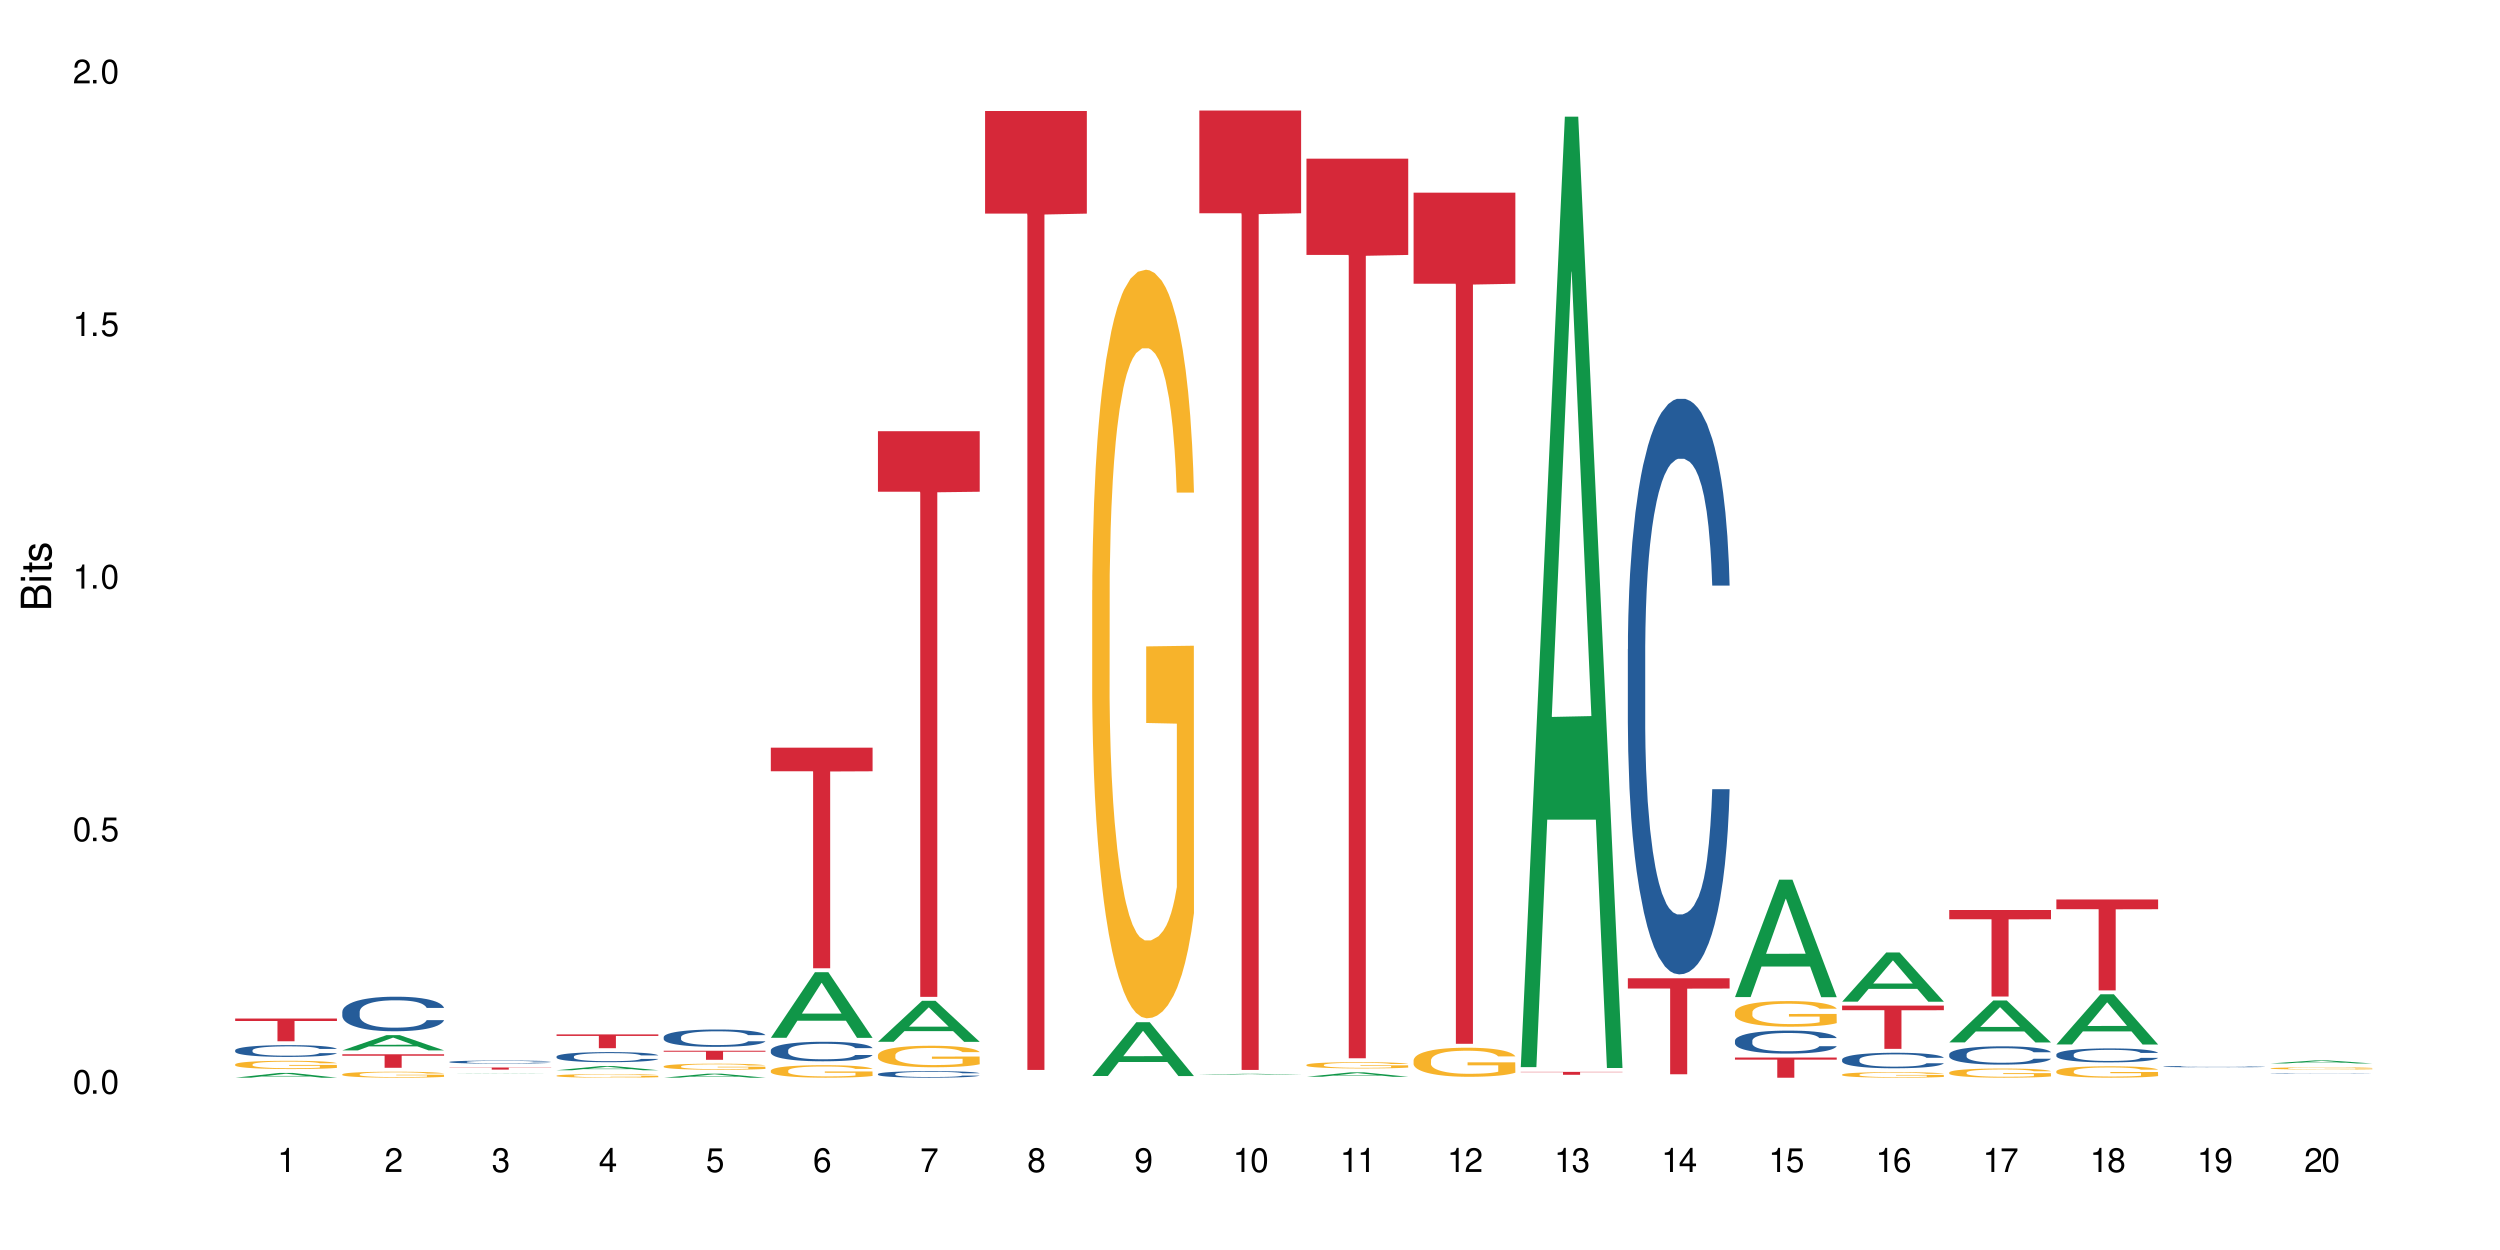 <?xml version="1.0" encoding="UTF-8"?>
<svg xmlns="http://www.w3.org/2000/svg" xmlns:xlink="http://www.w3.org/1999/xlink" width="720" height="360" viewBox="0 0 720 360">
<defs>
<g>
<g id="glyph-0-0">
</g>
<g id="glyph-0-1">
<path d="M 2.641 -6.938 C 2 -6.938 1.422 -6.656 1.078 -6.172 C 0.641 -5.562 0.406 -4.641 0.406 -3.359 C 0.406 -1.016 1.188 0.219 2.641 0.219 C 4.078 0.219 4.859 -1.016 4.859 -3.297 C 4.859 -4.641 4.656 -5.547 4.203 -6.172 C 3.844 -6.656 3.281 -6.938 2.641 -6.938 Z M 2.641 -6.188 C 3.547 -6.188 4 -5.25 4 -3.375 C 4 -1.406 3.562 -0.484 2.625 -0.484 C 1.734 -0.484 1.281 -1.438 1.281 -3.344 C 1.281 -5.25 1.734 -6.188 2.641 -6.188 Z M 2.641 -6.188 "/>
</g>
<g id="glyph-0-2">
<path d="M 1.828 -1 L 0.828 -1 L 0.828 0 L 1.828 0 Z M 1.828 -1 "/>
</g>
<g id="glyph-0-3">
<path d="M 4.562 -6.797 L 1.062 -6.797 L 0.547 -3.094 L 1.328 -3.094 C 1.719 -3.562 2.047 -3.734 2.578 -3.734 C 3.484 -3.734 4.062 -3.109 4.062 -2.094 C 4.062 -1.125 3.484 -0.531 2.578 -0.531 C 1.828 -0.531 1.375 -0.906 1.188 -1.672 L 0.328 -1.672 C 0.453 -1.109 0.547 -0.844 0.75 -0.594 C 1.125 -0.078 1.828 0.219 2.594 0.219 C 3.969 0.219 4.922 -0.781 4.922 -2.219 C 4.922 -3.562 4.031 -4.484 2.719 -4.484 C 2.25 -4.484 1.859 -4.359 1.469 -4.062 L 1.734 -5.969 L 4.562 -5.969 Z M 4.562 -6.797 "/>
</g>
<g id="glyph-0-4">
<path d="M 2.484 -4.938 L 2.484 0 L 3.328 0 L 3.328 -6.938 L 2.766 -6.938 C 2.469 -5.875 2.281 -5.734 0.984 -5.562 L 0.984 -4.938 Z M 2.484 -4.938 "/>
</g>
<g id="glyph-0-5">
<path d="M 4.859 -0.828 L 1.281 -0.828 C 1.359 -1.406 1.672 -1.781 2.5 -2.281 L 3.469 -2.828 C 4.406 -3.344 4.906 -4.062 4.906 -4.906 C 4.906 -5.484 4.672 -6.031 4.266 -6.406 C 3.859 -6.766 3.375 -6.938 2.719 -6.938 C 1.859 -6.938 1.219 -6.625 0.844 -6.031 C 0.609 -5.672 0.5 -5.234 0.484 -4.531 L 1.328 -4.531 C 1.359 -5.016 1.406 -5.281 1.531 -5.516 C 1.75 -5.938 2.188 -6.203 2.703 -6.203 C 3.469 -6.203 4.031 -5.641 4.031 -4.891 C 4.031 -4.344 3.719 -3.859 3.125 -3.516 L 2.234 -3 C 0.812 -2.172 0.406 -1.531 0.328 -0.016 L 4.859 -0.016 Z M 4.859 -0.828 "/>
</g>
<g id="glyph-0-6">
<path d="M 2.125 -3.188 L 2.578 -3.188 C 3.5 -3.188 3.984 -2.766 3.984 -1.922 C 3.984 -1.062 3.469 -0.531 2.594 -0.531 C 1.656 -0.531 1.203 -1 1.156 -2.016 L 0.312 -2.016 C 0.344 -1.453 0.438 -1.094 0.609 -0.781 C 0.953 -0.109 1.625 0.219 2.547 0.219 C 3.953 0.219 4.859 -0.625 4.859 -1.938 C 4.859 -2.828 4.516 -3.297 3.703 -3.594 C 4.344 -3.844 4.656 -4.328 4.656 -5.031 C 4.656 -6.219 3.875 -6.938 2.578 -6.938 C 1.203 -6.938 0.484 -6.172 0.453 -4.703 L 1.297 -4.703 C 1.312 -5.125 1.344 -5.359 1.453 -5.578 C 1.641 -5.969 2.062 -6.203 2.594 -6.203 C 3.344 -6.203 3.797 -5.75 3.797 -5 C 3.797 -4.516 3.609 -4.219 3.25 -4.047 C 3.016 -3.953 2.703 -3.922 2.125 -3.906 Z M 2.125 -3.188 "/>
</g>
<g id="glyph-0-7">
<path d="M 3.141 -1.672 L 3.141 0 L 3.984 0 L 3.984 -1.672 L 4.984 -1.672 L 4.984 -2.438 L 3.984 -2.438 L 3.984 -6.938 L 3.359 -6.938 L 0.266 -2.578 L 0.266 -1.672 Z M 3.141 -2.438 L 1 -2.438 L 3.141 -5.5 Z M 3.141 -2.438 "/>
</g>
<g id="glyph-0-8">
<path d="M 4.781 -5.125 C 4.609 -6.266 3.891 -6.938 2.844 -6.938 C 2.094 -6.938 1.422 -6.578 1.031 -5.953 C 0.594 -5.266 0.406 -4.422 0.406 -3.172 C 0.406 -2 0.578 -1.25 0.984 -0.641 C 1.359 -0.078 1.953 0.219 2.703 0.219 C 3.984 0.219 4.922 -0.75 4.922 -2.094 C 4.922 -3.375 4.062 -4.281 2.844 -4.281 C 2.172 -4.281 1.641 -4.031 1.281 -3.516 C 1.281 -5.234 1.828 -6.188 2.797 -6.188 C 3.391 -6.188 3.797 -5.797 3.938 -5.125 Z M 2.734 -3.531 C 3.547 -3.531 4.062 -2.953 4.062 -2.031 C 4.062 -1.156 3.484 -0.531 2.703 -0.531 C 1.922 -0.531 1.328 -1.188 1.328 -2.078 C 1.328 -2.938 1.906 -3.531 2.734 -3.531 Z M 2.734 -3.531 "/>
</g>
<g id="glyph-0-9">
<path d="M 4.984 -6.797 L 0.438 -6.797 L 0.438 -5.969 L 4.109 -5.969 C 2.5 -3.656 1.828 -2.234 1.328 0 L 2.219 0 C 2.594 -2.172 3.453 -4.047 4.984 -6.094 Z M 4.984 -6.797 "/>
</g>
<g id="glyph-0-10">
<path d="M 3.75 -3.656 C 4.469 -4.094 4.688 -4.438 4.688 -5.078 C 4.688 -6.172 3.844 -6.938 2.641 -6.938 C 1.438 -6.938 0.594 -6.172 0.594 -5.094 C 0.594 -4.438 0.812 -4.094 1.516 -3.656 C 0.734 -3.266 0.359 -2.703 0.359 -1.922 C 0.359 -0.656 1.281 0.219 2.641 0.219 C 3.984 0.219 4.922 -0.656 4.922 -1.922 C 4.922 -2.703 4.531 -3.266 3.75 -3.656 Z M 2.641 -6.188 C 3.359 -6.188 3.812 -5.75 3.812 -5.062 C 3.812 -4.406 3.344 -3.984 2.641 -3.984 C 1.922 -3.984 1.453 -4.406 1.453 -5.078 C 1.453 -5.75 1.922 -6.188 2.641 -6.188 Z M 2.641 -3.266 C 3.484 -3.266 4.062 -2.719 4.062 -1.906 C 4.062 -1.078 3.484 -0.531 2.625 -0.531 C 1.797 -0.531 1.219 -1.094 1.219 -1.906 C 1.219 -2.719 1.781 -3.266 2.641 -3.266 Z M 2.641 -3.266 "/>
</g>
<g id="glyph-0-11">
<path d="M 0.516 -1.578 C 0.672 -0.453 1.406 0.219 2.438 0.219 C 3.188 0.219 3.859 -0.141 4.266 -0.766 C 4.688 -1.453 4.891 -2.297 4.891 -3.547 C 4.891 -4.719 4.703 -5.453 4.312 -6.078 C 3.938 -6.641 3.344 -6.938 2.594 -6.938 C 1.297 -6.938 0.359 -5.969 0.359 -4.625 C 0.359 -3.344 1.234 -2.453 2.453 -2.453 C 3.094 -2.453 3.578 -2.672 4.016 -3.203 C 4 -1.484 3.469 -0.531 2.5 -0.531 C 1.906 -0.531 1.484 -0.906 1.359 -1.578 Z M 2.578 -6.203 C 3.375 -6.203 3.969 -5.531 3.969 -4.641 C 3.969 -3.797 3.391 -3.188 2.547 -3.188 C 1.734 -3.188 1.234 -3.766 1.234 -4.688 C 1.234 -5.562 1.797 -6.203 2.578 -6.203 Z M 2.578 -6.203 "/>
</g>
<g id="glyph-1-0">
</g>
<g id="glyph-1-1">
<path d="M 0 -0.953 L 0 -4.891 C 0 -5.719 -0.234 -6.344 -0.734 -6.797 C -1.188 -7.234 -1.812 -7.469 -2.5 -7.469 C -3.547 -7.469 -4.188 -7 -4.625 -5.875 C -4.984 -6.688 -5.625 -7.094 -6.531 -7.094 C -7.172 -7.094 -7.734 -6.859 -8.141 -6.391 C -8.562 -5.922 -8.75 -5.344 -8.75 -4.5 L -8.75 -0.953 Z M -4.984 -2.062 L -7.766 -2.062 L -7.766 -4.219 C -7.766 -4.844 -7.688 -5.203 -7.453 -5.5 C -7.219 -5.812 -6.859 -5.969 -6.375 -5.969 C -5.891 -5.969 -5.531 -5.812 -5.297 -5.5 C -5.062 -5.203 -4.984 -4.844 -4.984 -4.219 Z M -0.984 -2.062 L -4 -2.062 L -4 -4.781 C -4 -5.766 -3.438 -6.359 -2.484 -6.359 C -1.547 -6.359 -0.984 -5.766 -0.984 -4.781 Z M -0.984 -2.062 "/>
</g>
<g id="glyph-1-2">
<path d="M -6.281 -1.797 L -6.281 -0.797 L 0 -0.797 L 0 -1.797 Z M -8.75 -1.797 L -8.75 -0.797 L -7.484 -0.797 L -7.484 -1.797 Z M -8.75 -1.797 "/>
</g>
<g id="glyph-1-3">
<path d="M -6.281 -3.047 L -6.281 -2.016 L -8.016 -2.016 L -8.016 -1.016 L -6.281 -1.016 L -6.281 -0.172 L -5.469 -0.172 L -5.469 -1.016 L -0.719 -1.016 C -0.078 -1.016 0.281 -1.453 0.281 -2.234 C 0.281 -2.5 0.25 -2.719 0.188 -3.047 L -0.641 -3.047 C -0.609 -2.906 -0.594 -2.766 -0.594 -2.562 C -0.594 -2.141 -0.719 -2.016 -1.156 -2.016 L -5.469 -2.016 L -5.469 -3.047 Z M -6.281 -3.047 "/>
</g>
<g id="glyph-1-4">
<path d="M -4.531 -5.25 C -5.766 -5.25 -6.469 -4.422 -6.469 -2.969 C -6.469 -1.516 -5.719 -0.562 -4.547 -0.562 C -3.562 -0.562 -3.094 -1.062 -2.734 -2.562 L -2.516 -3.484 C -2.344 -4.188 -2.094 -4.469 -1.641 -4.469 C -1.047 -4.469 -0.641 -3.875 -0.641 -3 C -0.641 -2.453 -0.797 -2 -1.062 -1.75 C -1.25 -1.594 -1.422 -1.531 -1.875 -1.469 L -1.875 -0.406 C -0.422 -0.453 0.281 -1.266 0.281 -2.922 C 0.281 -4.5 -0.5 -5.516 -1.719 -5.516 C -2.656 -5.516 -3.172 -4.984 -3.469 -3.734 L -3.703 -2.766 C -3.891 -1.953 -4.156 -1.609 -4.594 -1.609 C -5.188 -1.609 -5.547 -2.125 -5.547 -2.938 C -5.547 -3.75 -5.203 -4.172 -4.531 -4.203 Z M -4.531 -5.25 "/>
</g>
</g>
</defs>
<rect x="-72" y="-36" width="864" height="432" fill="rgb(100%, 100%, 100%)" fill-opacity="1"/>
<path fill-rule="nonzero" fill="rgb(6.275%, 58.824%, 28.235%)" fill-opacity="1" d="M 67.73 310.375 L 67.762 310.375 L 80.445 309.004 L 84.297 309.004 L 97.043 310.379 L 92.562 310.379 L 89.371 310.02 L 75.371 310.02 L 72.238 310.375 L 67.73 310.375 L 76.719 309.871 L 88.086 309.871 L 82.418 309.227 L 82.355 309.227 L 82.293 309.23 L 76.688 309.871 L 76.719 309.871 Z M 67.73 310.375 "/>
<path fill-rule="nonzero" fill="rgb(14.51%, 36.078%, 60%)" fill-opacity="1" d="M 67.73 302.477 L 67.766 302.473 L 67.766 302.398 L 67.875 302.281 L 68.125 302.129 L 68.375 302.027 L 69.02 301.844 L 69.91 301.668 L 70.84 301.531 L 71.52 301.453 L 72.129 301.391 L 73.523 301.273 L 74.414 301.215 L 75.379 301.164 L 76.559 301.109 L 77.418 301.078 L 79.348 301.031 L 80.777 301.008 L 81.887 301 L 84.281 301 L 85.711 301.012 L 86.746 301.027 L 87.891 301.051 L 88.855 301.078 L 90.535 301.148 L 92.035 301.234 L 92.715 301.285 L 93.789 301.379 L 94.609 301.473 L 95.184 301.555 L 95.824 301.668 L 96.398 301.809 L 96.828 301.965 L 97.043 302.102 L 92.035 302.102 L 91.785 301.977 L 91.5 301.879 L 90.965 301.754 L 90.43 301.664 L 89.68 301.574 L 89 301.512 L 88.07 301.453 L 87.246 301.418 L 86.391 301.391 L 85.566 301.371 L 83.996 301.352 L 82.172 301.352 L 81.492 301.359 L 80.098 301.383 L 79.348 301.406 L 78.277 301.449 L 77.523 301.488 L 76.633 301.551 L 76.023 301.602 L 75.273 301.684 L 74.738 301.754 L 74.129 301.859 L 73.773 301.934 L 73.449 302.023 L 73.164 302.125 L 72.949 302.234 L 72.805 302.348 L 72.734 302.461 L 72.734 302.941 L 72.805 303.051 L 72.984 303.184 L 73.449 303.371 L 74.129 303.535 L 74.914 303.668 L 75.668 303.758 L 76.094 303.801 L 76.668 303.852 L 77.562 303.914 L 78.848 303.977 L 79.598 304 L 80.742 304.027 L 81.922 304.039 L 83.496 304.039 L 84.887 304.027 L 85.816 304.012 L 86.781 303.984 L 88.105 303.934 L 88.926 303.883 L 89.641 303.824 L 90.18 303.766 L 90.535 303.715 L 91.07 303.621 L 91.5 303.516 L 91.824 303.406 L 92.035 303.301 L 97.043 303.301 L 96.828 303.426 L 96.504 303.547 L 96.184 303.637 L 95.684 303.742 L 95.109 303.84 L 94.289 303.949 L 93.609 304.02 L 92.715 304.098 L 91.895 304.156 L 91 304.207 L 89.68 304.27 L 88.82 304.301 L 87.891 304.328 L 86.781 304.355 L 85.387 304.375 L 83.887 304.391 L 82.492 304.391 L 80.992 304.387 L 79.883 304.375 L 78.418 304.344 L 76.594 304.289 L 75.273 304.23 L 74.238 304.172 L 73.344 304.109 L 72.344 304.027 L 71.055 303.891 L 70.27 303.785 L 69.734 303.695 L 69.125 303.578 L 68.695 303.469 L 68.195 303.293 L 67.84 303.074 L 67.73 302.902 Z M 67.73 302.477 "/>
<path fill-rule="nonzero" fill="rgb(96.863%, 70.196%, 16.863%)" fill-opacity="1" d="M 67.73 306.527 L 67.766 306.527 L 67.766 306.48 L 67.91 306.383 L 68.266 306.25 L 68.73 306.141 L 69.23 306.055 L 69.555 306.008 L 70.09 305.941 L 70.555 305.895 L 71.734 305.797 L 73.234 305.707 L 74.059 305.668 L 74.988 305.629 L 76.309 305.59 L 76.918 305.574 L 78.777 305.539 L 80.887 305.516 L 83.207 305.512 L 84.281 305.512 L 85.746 305.52 L 87.746 305.547 L 88.891 305.566 L 89.785 305.59 L 90.715 305.617 L 91.859 305.66 L 92.93 305.711 L 93.789 305.766 L 94.645 305.828 L 95.359 305.898 L 95.969 305.977 L 96.504 306.066 L 96.828 306.141 L 97.043 306.219 L 92.074 306.219 L 91.785 306.141 L 91.465 306.082 L 90.93 306.012 L 90.395 305.961 L 89.855 305.918 L 88.855 305.863 L 87.996 305.828 L 86.926 305.797 L 85.891 305.777 L 84.711 305.766 L 83.996 305.762 L 82.102 305.762 L 80.383 305.773 L 79.383 305.793 L 78.668 305.809 L 77.668 305.844 L 77.059 305.867 L 76.703 305.887 L 75.629 305.953 L 74.914 306.016 L 74.523 306.055 L 74.023 306.121 L 73.664 306.18 L 73.27 306.266 L 73.059 306.332 L 72.77 306.477 L 72.734 306.867 L 72.844 306.949 L 73.059 307.039 L 73.344 307.117 L 73.773 307.199 L 74.199 307.262 L 74.953 307.348 L 75.594 307.402 L 76.094 307.441 L 77.059 307.5 L 77.453 307.52 L 78.383 307.559 L 79.348 307.59 L 80.527 307.613 L 81.422 307.629 L 82.852 307.637 L 84.672 307.637 L 86.82 307.625 L 88.176 307.609 L 89.105 307.59 L 89.715 307.574 L 90.465 307.551 L 91 307.531 L 91.5 307.504 L 92.109 307.469 L 92.109 306.949 L 83.281 306.949 L 83.281 306.707 L 97.004 306.703 L 97.043 307.551 L 96.289 307.609 L 95.359 307.668 L 94.469 307.711 L 93.539 307.746 L 92.215 307.789 L 91.145 307.812 L 89.5 307.844 L 87.996 307.863 L 86.426 307.875 L 85.031 307.883 L 83.387 307.887 L 81.922 307.879 L 80.348 307.867 L 79.098 307.852 L 77.953 307.828 L 76.809 307.801 L 75.379 307.754 L 74.449 307.719 L 73.484 307.672 L 72.52 307.617 L 71.664 307.559 L 71.09 307.516 L 70.52 307.461 L 69.91 307.398 L 69.34 307.324 L 68.91 307.258 L 68.516 307.18 L 68.23 307.109 L 67.945 307.012 L 67.801 306.934 L 67.73 306.867 Z M 67.73 306.527 "/>
<path fill-rule="nonzero" fill="rgb(83.922%, 15.686%, 22.353%)" fill-opacity="1" d="M 67.73 293.34 L 97.043 293.34 L 97.043 294.039 L 84.824 294.047 L 84.824 299.879 L 79.91 299.879 L 79.91 294.051 L 79.84 294.039 L 67.73 294.039 Z M 67.73 293.34 "/>
<path fill-rule="nonzero" fill="rgb(6.275%, 58.824%, 28.235%)" fill-opacity="1" d="M 98.582 302.512 L 98.613 302.508 L 111.297 298.125 L 115.148 298.125 L 127.895 302.516 L 123.418 302.516 L 120.223 301.371 L 106.223 301.371 L 103.094 302.512 L 98.582 302.512 L 107.57 300.895 L 118.938 300.891 L 113.27 298.84 L 113.207 298.836 L 113.145 298.852 L 107.539 300.891 L 107.57 300.895 Z M 98.582 302.512 "/>
<path fill-rule="nonzero" fill="rgb(14.51%, 36.078%, 60%)" fill-opacity="1" d="M 98.582 291.383 L 98.621 291.375 L 98.621 291.156 L 98.727 290.812 L 98.977 290.375 L 99.227 290.074 L 99.871 289.539 L 100.766 289.02 L 101.695 288.617 L 102.371 288.383 L 102.98 288.199 L 104.375 287.863 L 105.27 287.691 L 106.234 287.535 L 107.414 287.383 L 108.27 287.289 L 110.199 287.145 L 111.629 287.082 L 112.738 287.055 L 115.133 287.055 L 116.562 287.09 L 117.602 287.137 L 118.742 287.207 L 119.707 287.289 L 121.391 287.492 L 122.891 287.746 L 123.57 287.891 L 124.641 288.172 L 125.465 288.445 L 126.035 288.684 L 126.68 289.02 L 127.25 289.43 L 127.68 289.891 L 127.895 290.281 L 122.891 290.281 L 122.641 289.918 L 122.355 289.637 L 121.816 289.266 L 121.281 289 L 120.531 288.738 L 119.852 288.562 L 118.922 288.391 L 118.102 288.281 L 117.242 288.199 L 116.422 288.145 L 114.848 288.09 L 113.023 288.09 L 112.344 288.109 L 110.953 288.184 L 110.199 288.246 L 109.129 288.371 L 108.379 288.492 L 107.484 288.672 L 106.875 288.828 L 106.125 289.062 L 105.59 289.273 L 104.98 289.574 L 104.625 289.801 L 104.305 290.055 L 104.016 290.355 L 103.801 290.676 L 103.66 291.012 L 103.59 291.34 L 103.59 292.75 L 103.66 293.074 L 103.84 293.457 L 104.305 294.012 L 104.98 294.496 L 105.77 294.875 L 106.52 295.148 L 106.949 295.277 L 107.52 295.422 L 108.414 295.605 L 109.699 295.785 L 110.449 295.859 L 111.594 295.934 L 112.773 295.969 L 114.348 295.969 L 115.742 295.934 L 116.672 295.887 L 117.637 295.812 L 118.957 295.66 L 119.781 295.512 L 120.496 295.34 L 121.031 295.168 L 121.391 295.023 L 121.926 294.742 L 122.355 294.43 L 122.676 294.113 L 122.891 293.805 L 127.895 293.805 L 127.68 294.168 L 127.359 294.523 L 127.035 294.785 L 126.535 295.105 L 125.965 295.387 L 125.141 295.703 L 124.461 295.914 L 123.57 296.141 L 122.746 296.312 L 121.852 296.469 L 120.531 296.652 L 119.672 296.742 L 118.742 296.824 L 117.637 296.895 L 116.242 296.961 L 114.742 296.996 L 113.348 297.004 L 111.844 296.988 L 110.738 296.949 L 109.27 296.867 L 107.449 296.707 L 106.125 296.531 L 105.09 296.359 L 104.195 296.176 L 103.195 295.934 L 101.906 295.531 L 101.121 295.223 L 100.586 294.969 L 99.977 294.613 L 99.551 294.293 L 99.047 293.785 L 98.691 293.141 L 98.582 292.641 Z M 98.582 291.383 "/>
<path fill-rule="nonzero" fill="rgb(96.863%, 70.196%, 16.863%)" fill-opacity="1" d="M 98.582 309.395 L 98.621 309.391 L 98.621 309.359 L 98.762 309.289 L 99.121 309.191 L 99.586 309.113 L 100.086 309.047 L 100.406 309.016 L 100.941 308.969 L 101.406 308.934 L 102.586 308.863 L 104.09 308.797 L 104.91 308.77 L 105.84 308.742 L 107.164 308.711 L 107.77 308.699 L 109.629 308.676 L 111.738 308.66 L 114.062 308.656 L 115.133 308.656 L 116.598 308.664 L 118.602 308.68 L 119.746 308.695 L 120.637 308.711 L 121.566 308.73 L 122.711 308.766 L 123.785 308.801 L 124.641 308.84 L 125.5 308.887 L 126.215 308.938 L 126.82 308.992 L 127.359 309.059 L 127.68 309.113 L 127.895 309.168 L 122.926 309.168 L 122.641 309.113 L 122.316 309.07 L 121.781 309.02 L 121.246 308.98 L 120.711 308.949 L 119.707 308.91 L 118.852 308.887 L 117.777 308.863 L 116.742 308.848 L 115.562 308.84 L 114.848 308.836 L 112.953 308.836 L 111.238 308.848 L 110.238 308.859 L 109.523 308.871 L 108.52 308.895 L 107.914 308.914 L 107.555 308.926 L 106.484 308.977 L 105.77 309.02 L 105.375 309.051 L 104.875 309.098 L 104.516 309.141 L 104.125 309.203 L 103.91 309.25 L 103.625 309.355 L 103.59 309.641 L 103.695 309.699 L 103.91 309.766 L 104.195 309.82 L 104.625 309.879 L 105.055 309.926 L 105.805 309.988 L 106.449 310.027 L 106.949 310.055 L 107.914 310.098 L 108.305 310.113 L 109.234 310.141 L 110.199 310.164 L 111.379 310.18 L 112.273 310.191 L 113.703 310.199 L 115.527 310.199 L 117.672 310.188 L 119.031 310.176 L 119.957 310.164 L 120.566 310.152 L 121.316 310.137 L 121.852 310.121 L 122.355 310.102 L 122.961 310.074 L 122.961 309.699 L 114.133 309.699 L 114.133 309.523 L 127.859 309.52 L 127.895 310.137 L 127.145 310.18 L 126.215 310.219 L 125.32 310.25 L 124.391 310.277 L 123.07 310.309 L 121.996 310.324 L 120.352 310.348 L 118.852 310.363 L 117.277 310.371 L 115.883 310.375 L 114.238 310.379 L 112.773 310.375 L 111.203 310.363 L 109.949 310.352 L 108.809 310.336 L 107.664 310.316 L 106.234 310.285 L 105.305 310.258 L 104.34 310.223 L 103.375 310.184 L 102.516 310.141 L 101.945 310.109 L 101.371 310.07 L 100.766 310.023 L 100.191 309.969 L 99.762 309.922 L 99.371 309.867 L 99.086 309.816 L 98.797 309.742 L 98.656 309.688 L 98.582 309.637 Z M 98.582 309.395 "/>
<path fill-rule="nonzero" fill="rgb(83.922%, 15.686%, 22.353%)" fill-opacity="1" d="M 98.582 303.633 L 127.895 303.633 L 127.895 304.051 L 115.68 304.055 L 115.68 307.535 L 110.766 307.535 L 110.766 304.059 L 110.691 304.051 L 98.582 304.051 Z M 98.582 303.633 "/>
<path fill-rule="nonzero" fill="rgb(6.275%, 58.824%, 28.235%)" fill-opacity="1" d="M 129.438 309.262 L 129.469 309.262 L 142.152 309.164 L 146.004 309.164 L 158.746 309.262 L 154.27 309.262 L 151.074 309.234 L 137.078 309.234 L 133.945 309.262 L 129.438 309.262 L 138.426 309.227 L 149.793 309.227 L 144.125 309.18 L 143.996 309.18 L 138.395 309.227 L 138.426 309.227 Z M 129.438 309.262 "/>
<path fill-rule="nonzero" fill="rgb(14.51%, 36.078%, 60%)" fill-opacity="1" d="M 129.438 305.824 L 129.473 305.824 L 129.473 305.805 L 129.578 305.773 L 129.828 305.734 L 130.082 305.707 L 130.723 305.66 L 131.617 305.613 L 132.547 305.578 L 133.227 305.559 L 133.832 305.539 L 135.227 305.512 L 136.121 305.496 L 137.086 305.48 L 138.266 305.469 L 139.125 305.461 L 141.055 305.445 L 142.484 305.441 L 143.59 305.438 L 145.988 305.438 L 147.418 305.441 L 148.453 305.445 L 149.598 305.453 L 150.562 305.461 L 152.242 305.477 L 153.742 305.5 L 154.422 305.512 L 155.496 305.539 L 156.316 305.562 L 156.887 305.582 L 157.531 305.613 L 158.105 305.648 L 158.531 305.691 L 158.746 305.727 L 153.742 305.727 L 153.492 305.695 L 153.207 305.668 L 152.672 305.637 L 152.133 305.613 L 151.383 305.59 L 150.703 305.574 L 149.773 305.559 L 148.953 305.547 L 148.094 305.539 L 147.273 305.535 L 145.699 305.531 L 143.199 305.531 L 141.805 305.539 L 141.055 305.547 L 139.98 305.555 L 139.23 305.566 L 138.336 305.582 L 137.73 305.598 L 136.98 305.617 L 136.441 305.637 L 135.836 305.664 L 135.477 305.684 L 135.156 305.707 L 134.871 305.734 L 134.656 305.762 L 134.512 305.789 L 134.441 305.82 L 134.441 305.945 L 134.512 305.973 L 134.691 306.008 L 135.156 306.059 L 135.836 306.102 L 136.621 306.133 L 137.371 306.16 L 137.801 306.168 L 138.371 306.184 L 139.266 306.199 L 140.555 306.215 L 141.305 306.223 L 142.449 306.227 L 143.629 306.23 L 145.199 306.23 L 146.594 306.227 L 147.523 306.223 L 148.488 306.219 L 149.812 306.203 L 150.633 306.191 L 151.348 306.176 L 151.883 306.16 L 152.242 306.148 L 152.777 306.121 L 153.207 306.094 L 153.527 306.066 L 153.742 306.039 L 158.746 306.039 L 158.531 306.07 L 158.211 306.102 L 157.891 306.125 L 157.391 306.156 L 156.816 306.18 L 155.996 306.207 L 155.316 306.227 L 154.422 306.246 L 153.602 306.262 L 152.707 306.277 L 151.383 306.293 L 150.527 306.301 L 149.598 306.309 L 148.488 306.312 L 147.094 306.32 L 145.594 306.324 L 144.199 306.324 L 142.699 306.32 L 141.59 306.32 L 140.125 306.312 L 138.301 306.297 L 136.98 306.281 L 135.941 306.266 L 135.047 306.25 L 134.047 306.227 L 132.762 306.191 L 131.977 306.164 L 131.438 306.141 L 130.832 306.109 L 130.402 306.082 L 129.902 306.039 L 129.543 305.98 L 129.438 305.934 Z M 129.438 305.824 "/>
<path fill-rule="nonzero" fill="rgb(83.922%, 15.686%, 22.353%)" fill-opacity="1" d="M 129.438 307.441 L 158.746 307.441 L 158.746 307.508 L 146.531 307.508 L 146.531 308.047 L 141.617 308.047 L 141.617 307.508 L 129.438 307.508 Z M 129.438 307.441 "/>
<path fill-rule="nonzero" fill="rgb(6.275%, 58.824%, 28.235%)" fill-opacity="1" d="M 160.289 308.227 L 160.32 308.227 L 173.004 307.031 L 176.855 307.031 L 189.602 308.227 L 185.121 308.227 L 181.93 307.914 L 167.93 307.914 L 164.801 308.227 L 160.289 308.227 L 169.277 307.785 L 180.645 307.785 L 174.977 307.227 L 174.914 307.227 L 174.852 307.23 L 169.246 307.785 L 169.277 307.785 Z M 160.289 308.227 "/>
<path fill-rule="nonzero" fill="rgb(14.51%, 36.078%, 60%)" fill-opacity="1" d="M 160.289 304.27 L 160.324 304.27 L 160.324 304.203 L 160.434 304.102 L 160.684 303.977 L 160.934 303.887 L 161.578 303.73 L 162.469 303.578 L 163.398 303.461 L 164.078 303.395 L 164.688 303.34 L 166.082 303.242 L 166.973 303.191 L 167.938 303.145 L 169.117 303.102 L 169.977 303.074 L 171.906 303.031 L 173.336 303.012 L 174.445 303.004 L 176.84 303.004 L 178.27 303.016 L 179.305 303.027 L 180.449 303.051 L 181.414 303.074 L 183.094 303.133 L 184.598 303.207 L 185.273 303.25 L 186.348 303.332 L 187.168 303.41 L 187.742 303.48 L 188.383 303.578 L 188.957 303.699 L 189.387 303.836 L 189.602 303.949 L 184.598 303.949 L 184.344 303.844 L 184.059 303.762 L 183.523 303.652 L 182.988 303.574 L 182.238 303.496 L 181.559 303.445 L 180.629 303.395 L 179.805 303.363 L 178.949 303.34 L 178.125 303.324 L 176.555 303.309 L 174.73 303.309 L 174.051 303.312 L 172.656 303.336 L 171.906 303.352 L 170.836 303.391 L 170.082 303.426 L 169.191 303.477 L 168.582 303.523 L 167.832 303.594 L 167.297 303.652 L 166.688 303.742 L 166.332 303.809 L 166.008 303.883 L 165.723 303.969 L 165.508 304.062 L 165.367 304.16 L 165.293 304.258 L 165.293 304.668 L 165.367 304.766 L 165.543 304.879 L 166.008 305.039 L 166.688 305.18 L 167.473 305.293 L 168.227 305.371 L 168.652 305.41 L 169.227 305.453 L 170.121 305.504 L 171.406 305.559 L 172.156 305.578 L 173.301 305.602 L 174.48 305.609 L 176.055 305.609 L 177.445 305.602 L 178.375 305.586 L 179.34 305.566 L 180.664 305.52 L 181.484 305.477 L 182.199 305.426 L 182.738 305.379 L 183.094 305.336 L 183.629 305.254 L 184.059 305.16 L 184.383 305.07 L 184.598 304.977 L 189.602 304.977 L 189.387 305.086 L 189.062 305.188 L 188.742 305.266 L 188.242 305.359 L 187.668 305.441 L 186.848 305.535 L 186.168 305.594 L 185.273 305.66 L 184.453 305.711 L 183.559 305.758 L 182.238 305.812 L 181.379 305.836 L 180.449 305.859 L 179.34 305.883 L 177.949 305.902 L 176.445 305.91 L 175.051 305.914 L 173.551 305.91 L 172.441 305.898 L 170.977 305.875 L 169.152 305.828 L 167.832 305.777 L 166.797 305.727 L 165.902 305.672 L 164.902 305.602 L 163.613 305.484 L 162.828 305.395 L 162.293 305.32 L 161.684 305.215 L 161.254 305.121 L 160.754 304.973 L 160.398 304.785 L 160.289 304.637 Z M 160.289 304.27 "/>
<path fill-rule="nonzero" fill="rgb(96.863%, 70.196%, 16.863%)" fill-opacity="1" d="M 160.289 309.789 L 160.324 309.785 L 160.324 309.77 L 160.469 309.727 L 160.824 309.668 L 161.289 309.621 L 161.789 309.582 L 162.113 309.562 L 162.648 309.535 L 163.113 309.512 L 164.293 309.469 L 165.793 309.43 L 166.617 309.414 L 167.547 309.398 L 168.867 309.379 L 169.477 309.375 L 171.336 309.359 L 173.445 309.348 L 176.84 309.348 L 178.305 309.352 L 180.305 309.363 L 181.449 309.371 L 182.344 309.379 L 183.273 309.391 L 184.418 309.41 L 185.488 309.434 L 186.348 309.457 L 187.207 309.484 L 187.922 309.516 L 188.527 309.547 L 189.062 309.586 L 189.387 309.621 L 189.602 309.652 L 184.633 309.652 L 184.344 309.621 L 184.023 309.594 L 183.488 309.562 L 182.953 309.543 L 182.414 309.523 L 181.414 309.5 L 180.559 309.484 L 179.484 309.469 L 178.449 309.461 L 177.27 309.457 L 176.555 309.453 L 174.66 309.453 L 172.941 309.461 L 171.941 309.469 L 171.227 309.477 L 170.227 309.492 L 169.617 309.5 L 169.262 309.508 L 168.188 309.539 L 167.473 309.566 L 167.082 309.582 L 166.582 309.609 L 166.223 309.637 L 165.828 309.676 L 165.617 309.703 L 165.328 309.766 L 165.293 309.938 L 165.402 309.973 L 165.617 310.012 L 165.902 310.043 L 166.332 310.078 L 166.758 310.105 L 167.512 310.145 L 168.152 310.168 L 168.652 310.184 L 169.617 310.211 L 170.012 310.219 L 170.941 310.234 L 171.906 310.25 L 173.086 310.262 L 173.98 310.266 L 175.41 310.27 L 177.234 310.27 L 179.379 310.266 L 180.734 310.258 L 181.664 310.25 L 182.273 310.242 L 183.023 310.234 L 183.559 310.223 L 184.059 310.211 L 184.668 310.195 L 184.668 309.973 L 175.84 309.973 L 175.84 309.867 L 189.562 309.863 L 189.602 310.234 L 188.848 310.258 L 187.922 310.281 L 187.027 310.301 L 186.098 310.316 L 184.773 310.336 L 183.703 310.348 L 182.059 310.359 L 180.559 310.367 L 178.984 310.375 L 177.59 310.375 L 175.945 310.379 L 174.48 310.375 L 172.906 310.371 L 171.656 310.363 L 169.367 310.34 L 167.938 310.32 L 167.008 310.305 L 166.043 310.285 L 165.078 310.262 L 164.223 310.238 L 163.648 310.215 L 163.078 310.195 L 162.469 310.164 L 161.898 310.133 L 161.469 310.105 L 161.074 310.07 L 160.789 310.039 L 160.504 310 L 160.359 309.965 L 160.289 309.934 Z M 160.289 309.789 "/>
<path fill-rule="nonzero" fill="rgb(83.922%, 15.686%, 22.353%)" fill-opacity="1" d="M 160.289 297.914 L 189.602 297.914 L 189.602 298.34 L 177.383 298.344 L 177.383 301.887 L 172.469 301.887 L 172.469 298.348 L 172.398 298.34 L 160.289 298.34 Z M 160.289 297.914 "/>
<path fill-rule="nonzero" fill="rgb(6.275%, 58.824%, 28.235%)" fill-opacity="1" d="M 191.145 310.375 L 191.176 310.375 L 203.855 309.211 L 207.707 309.211 L 220.453 310.379 L 215.977 310.379 L 212.781 310.074 L 198.785 310.074 L 195.652 310.375 L 191.145 310.375 L 200.129 309.949 L 211.496 309.945 L 205.828 309.402 L 205.766 309.402 L 205.703 309.406 L 200.098 309.945 L 200.129 309.949 Z M 191.145 310.375 "/>
<path fill-rule="nonzero" fill="rgb(14.51%, 36.078%, 60%)" fill-opacity="1" d="M 191.145 298.672 L 191.18 298.668 L 191.18 298.559 L 191.285 298.387 L 191.535 298.168 L 191.785 298.016 L 192.43 297.746 L 193.324 297.484 L 194.254 297.285 L 194.93 297.164 L 195.539 297.074 L 196.934 296.906 L 197.828 296.82 L 198.793 296.742 L 199.973 296.664 L 200.828 296.617 L 202.758 296.543 L 204.188 296.512 L 205.297 296.5 L 207.691 296.5 L 209.121 296.516 L 210.16 296.539 L 211.301 296.578 L 212.266 296.617 L 213.949 296.719 L 215.449 296.848 L 216.129 296.918 L 217.199 297.062 L 218.023 297.199 L 218.594 297.316 L 219.238 297.484 L 219.809 297.691 L 220.238 297.926 L 220.453 298.121 L 215.449 298.121 L 215.199 297.938 L 214.914 297.797 L 214.375 297.609 L 213.84 297.477 L 213.09 297.344 L 212.41 297.258 L 211.48 297.172 L 210.66 297.117 L 209.801 297.074 L 208.98 297.047 L 207.406 297.02 L 205.582 297.02 L 204.902 297.027 L 203.512 297.066 L 202.758 297.098 L 201.688 297.16 L 200.938 297.219 L 200.043 297.312 L 199.434 297.391 L 198.684 297.508 L 198.148 297.613 L 197.539 297.766 L 197.184 297.879 L 196.863 298.008 L 196.574 298.156 L 196.359 298.316 L 196.219 298.484 L 196.148 298.648 L 196.148 299.359 L 196.219 299.523 L 196.398 299.715 L 196.863 299.992 L 197.539 300.234 L 198.328 300.426 L 199.078 300.562 L 199.508 300.629 L 200.078 300.703 L 200.973 300.793 L 202.258 300.883 L 203.008 300.922 L 204.152 300.957 L 205.332 300.977 L 206.906 300.977 L 208.301 300.957 L 209.23 300.934 L 210.195 300.898 L 211.516 300.82 L 212.34 300.746 L 213.055 300.66 L 213.59 300.574 L 213.949 300.5 L 214.484 300.359 L 214.914 300.203 L 215.234 300.043 L 215.449 299.887 L 220.453 299.887 L 220.238 300.07 L 219.918 300.25 L 219.594 300.383 L 219.094 300.543 L 218.523 300.684 L 217.699 300.844 L 217.02 300.949 L 216.129 301.062 L 215.305 301.148 L 214.414 301.227 L 213.09 301.316 L 212.23 301.363 L 211.301 301.406 L 210.195 301.441 L 208.801 301.473 L 207.301 301.492 L 205.906 301.496 L 204.402 301.488 L 203.297 301.469 L 201.832 301.43 L 200.008 301.344 L 198.684 301.258 L 197.648 301.172 L 196.754 301.082 L 195.754 300.957 L 194.469 300.758 L 193.68 300.602 L 193.145 300.473 L 192.535 300.293 L 192.109 300.137 L 191.605 299.879 L 191.25 299.555 L 191.145 299.305 Z M 191.145 298.672 "/>
<path fill-rule="nonzero" fill="rgb(96.863%, 70.196%, 16.863%)" fill-opacity="1" d="M 191.145 307.094 L 191.18 307.09 L 191.18 307.059 L 191.32 306.988 L 191.68 306.887 L 192.145 306.805 L 192.645 306.742 L 192.965 306.707 L 193.5 306.66 L 193.965 306.625 L 195.145 306.555 L 196.648 306.484 L 197.469 306.457 L 198.398 306.43 L 199.723 306.398 L 200.328 306.387 L 202.188 306.363 L 204.297 306.348 L 206.621 306.344 L 207.691 306.344 L 209.156 306.352 L 211.16 306.367 L 212.305 306.383 L 213.195 306.398 L 214.125 306.422 L 215.27 306.453 L 216.344 306.492 L 217.199 306.527 L 218.059 306.578 L 218.773 306.629 L 219.379 306.684 L 219.918 306.75 L 220.238 306.809 L 220.453 306.863 L 215.484 306.863 L 215.199 306.809 L 214.875 306.766 L 214.34 306.711 L 213.805 306.672 L 213.27 306.645 L 212.266 306.602 L 211.41 306.574 L 210.336 306.555 L 209.301 306.539 L 208.121 306.527 L 205.512 306.527 L 203.797 306.535 L 202.797 306.551 L 202.082 306.562 L 201.078 306.586 L 200.473 306.605 L 200.113 306.617 L 199.043 306.668 L 198.328 306.715 L 197.934 306.742 L 197.434 306.793 L 197.074 306.836 L 196.684 306.898 L 196.469 306.945 L 196.184 307.055 L 196.148 307.344 L 196.254 307.402 L 196.469 307.469 L 196.754 307.527 L 197.184 307.59 L 197.613 307.633 L 198.363 307.695 L 199.008 307.738 L 199.508 307.766 L 200.473 307.809 L 200.863 307.824 L 201.793 307.852 L 202.758 307.875 L 203.938 307.895 L 204.832 307.902 L 206.262 307.91 L 208.086 307.91 L 210.23 307.902 L 211.59 307.891 L 212.52 307.875 L 213.125 307.863 L 213.875 307.848 L 214.414 307.832 L 214.914 307.812 L 215.52 307.785 L 215.52 307.402 L 206.691 307.402 L 206.691 307.223 L 220.418 307.223 L 220.453 307.848 L 219.703 307.891 L 218.773 307.934 L 217.879 307.965 L 216.949 307.992 L 215.629 308.023 L 214.555 308.039 L 212.91 308.062 L 211.41 308.078 L 209.836 308.086 L 208.441 308.094 L 206.797 308.094 L 205.332 308.09 L 203.762 308.082 L 202.508 308.066 L 201.367 308.051 L 200.223 308.031 L 198.793 307.996 L 197.863 307.969 L 196.898 307.938 L 195.934 307.898 L 195.074 307.855 L 194.504 307.82 L 193.93 307.781 L 193.324 307.734 L 192.75 307.68 L 192.32 307.629 L 191.93 307.574 L 191.645 307.52 L 191.355 307.449 L 191.215 307.391 L 191.145 307.34 Z M 191.145 307.094 "/>
<path fill-rule="nonzero" fill="rgb(83.922%, 15.686%, 22.353%)" fill-opacity="1" d="M 191.145 302.613 L 220.453 302.613 L 220.453 302.895 L 208.238 302.898 L 208.238 305.223 L 203.324 305.223 L 203.324 302.898 L 203.25 302.895 L 191.145 302.895 Z M 191.145 302.613 "/>
<path fill-rule="nonzero" fill="rgb(6.275%, 58.824%, 28.235%)" fill-opacity="1" d="M 221.996 298.895 L 222.027 298.875 L 234.711 279.984 L 238.562 279.984 L 251.305 298.91 L 246.828 298.91 L 243.633 293.973 L 229.637 293.973 L 226.504 298.895 L 221.996 298.895 L 230.984 291.926 L 242.352 291.91 L 236.684 283.078 L 236.621 283.059 L 236.559 283.113 L 230.953 291.91 L 230.984 291.926 Z M 221.996 298.895 "/>
<path fill-rule="nonzero" fill="rgb(14.51%, 36.078%, 60%)" fill-opacity="1" d="M 221.996 302.477 L 222.031 302.473 L 222.031 302.348 L 222.137 302.152 L 222.391 301.906 L 222.641 301.738 L 223.281 301.434 L 224.176 301.141 L 225.105 300.914 L 225.785 300.781 L 226.391 300.676 L 227.785 300.488 L 228.68 300.391 L 229.645 300.301 L 230.824 300.215 L 231.684 300.164 L 233.613 300.082 L 235.043 300.043 L 236.148 300.031 L 238.547 300.031 L 239.977 300.051 L 241.012 300.074 L 242.156 300.117 L 243.121 300.164 L 244.801 300.277 L 246.301 300.422 L 246.98 300.504 L 248.055 300.66 L 248.875 300.816 L 249.445 300.949 L 250.09 301.141 L 250.664 301.371 L 251.09 301.633 L 251.305 301.855 L 246.301 301.855 L 246.051 301.648 L 245.766 301.488 L 245.23 301.277 L 244.691 301.129 L 243.941 300.98 L 243.262 300.883 L 242.336 300.785 L 241.512 300.723 L 240.652 300.676 L 239.832 300.648 L 238.258 300.617 L 236.438 300.617 L 235.758 300.625 L 234.363 300.668 L 233.613 300.703 L 232.539 300.773 L 231.789 300.844 L 230.895 300.945 L 230.289 301.031 L 229.539 301.164 L 229 301.285 L 228.395 301.453 L 228.035 301.582 L 227.715 301.727 L 227.43 301.895 L 227.215 302.078 L 227.07 302.266 L 227 302.453 L 227 303.25 L 227.07 303.434 L 227.25 303.648 L 227.715 303.965 L 228.395 304.238 L 229.18 304.453 L 229.93 304.605 L 230.359 304.68 L 230.93 304.762 L 231.824 304.863 L 233.113 304.969 L 233.863 305.008 L 235.008 305.051 L 236.188 305.07 L 237.758 305.07 L 239.152 305.051 L 240.082 305.023 L 241.047 304.98 L 242.371 304.895 L 243.191 304.812 L 243.906 304.715 L 244.441 304.617 L 244.801 304.535 L 245.336 304.375 L 245.766 304.199 L 246.086 304.02 L 246.301 303.844 L 251.305 303.844 L 251.09 304.051 L 250.77 304.25 L 250.449 304.402 L 249.949 304.582 L 249.375 304.742 L 248.555 304.922 L 247.875 305.039 L 246.98 305.168 L 246.16 305.266 L 245.266 305.352 L 243.941 305.457 L 243.086 305.508 L 242.156 305.555 L 241.047 305.594 L 239.652 305.629 L 238.152 305.652 L 236.758 305.656 L 235.258 305.645 L 234.148 305.625 L 232.684 305.578 L 230.859 305.484 L 229.539 305.387 L 228.5 305.289 L 227.605 305.188 L 226.605 305.051 L 225.32 304.824 L 224.535 304.648 L 223.996 304.504 L 223.391 304.305 L 222.961 304.125 L 222.461 303.836 L 222.102 303.469 L 221.996 303.188 Z M 221.996 302.477 "/>
<path fill-rule="nonzero" fill="rgb(96.863%, 70.196%, 16.863%)" fill-opacity="1" d="M 221.996 308.316 L 222.031 308.316 L 222.031 308.25 L 222.176 308.102 L 222.531 307.898 L 222.996 307.73 L 223.496 307.598 L 223.82 307.527 L 224.355 307.43 L 224.82 307.355 L 226 307.207 L 227.5 307.07 L 228.32 307.012 L 229.25 306.957 L 230.574 306.895 L 231.184 306.871 L 233.039 306.816 L 235.148 306.785 L 237.473 306.773 L 238.547 306.777 L 240.012 306.793 L 242.012 306.828 L 243.156 306.859 L 244.051 306.895 L 244.98 306.938 L 246.121 307 L 247.195 307.082 L 248.055 307.16 L 248.91 307.258 L 249.625 307.363 L 250.234 307.48 L 250.77 307.617 L 251.09 307.73 L 251.305 307.848 L 246.336 307.848 L 246.051 307.73 L 245.73 307.645 L 245.195 307.535 L 244.656 307.457 L 244.121 307.395 L 243.121 307.309 L 242.262 307.254 L 241.191 307.207 L 240.152 307.18 L 238.973 307.16 L 238.258 307.152 L 236.363 307.152 L 234.648 307.176 L 233.648 307.203 L 232.934 307.23 L 231.934 307.277 L 231.324 307.316 L 230.969 307.344 L 229.895 307.445 L 229.18 307.539 L 228.785 307.602 L 228.285 307.699 L 227.93 307.789 L 227.535 307.918 L 227.32 308.02 L 227.035 308.242 L 227 308.836 L 227.105 308.961 L 227.32 309.094 L 227.605 309.211 L 228.035 309.34 L 228.465 309.434 L 229.215 309.562 L 229.859 309.648 L 230.359 309.703 L 231.324 309.793 L 231.719 309.82 L 232.648 309.879 L 233.613 309.926 L 234.793 309.965 L 235.688 309.984 L 237.117 310.004 L 238.938 310.004 L 241.082 309.984 L 242.441 309.957 L 243.371 309.93 L 243.977 309.906 L 244.73 309.871 L 245.266 309.84 L 245.766 309.801 L 246.375 309.746 L 246.375 308.961 L 237.543 308.957 L 237.543 308.586 L 251.27 308.586 L 251.305 309.871 L 250.555 309.961 L 249.625 310.047 L 248.73 310.109 L 247.805 310.168 L 246.48 310.23 L 245.406 310.27 L 243.766 310.316 L 242.262 310.344 L 240.691 310.363 L 239.297 310.375 L 237.652 310.379 L 236.188 310.371 L 234.613 310.352 L 233.363 310.324 L 232.219 310.293 L 231.074 310.25 L 229.645 310.18 L 228.715 310.125 L 227.75 310.055 L 226.785 309.973 L 225.926 309.883 L 225.355 309.816 L 224.785 309.734 L 224.176 309.637 L 223.605 309.527 L 223.176 309.422 L 222.781 309.309 L 222.496 309.199 L 222.211 309.051 L 222.066 308.934 L 221.996 308.832 Z M 221.996 308.316 "/>
<path fill-rule="nonzero" fill="rgb(83.922%, 15.686%, 22.353%)" fill-opacity="1" d="M 221.996 215.328 L 251.305 215.328 L 251.305 222.129 L 239.09 222.188 L 239.09 278.867 L 234.176 278.867 L 234.176 222.25 L 234.105 222.129 L 221.996 222.129 Z M 221.996 215.328 "/>
<path fill-rule="nonzero" fill="rgb(6.275%, 58.824%, 28.235%)" fill-opacity="1" d="M 252.848 300.043 L 252.879 300.031 L 265.562 288.223 L 269.414 288.223 L 282.16 300.055 L 277.68 300.055 L 274.488 296.965 L 260.488 296.965 L 257.359 300.043 L 252.848 300.043 L 261.836 295.688 L 273.203 295.676 L 267.535 290.156 L 267.473 290.145 L 267.41 290.18 L 261.805 295.676 L 261.836 295.688 Z M 252.848 300.043 "/>
<path fill-rule="nonzero" fill="rgb(14.51%, 36.078%, 60%)" fill-opacity="1" d="M 252.848 309.312 L 252.883 309.312 L 252.883 309.27 L 252.992 309.203 L 253.242 309.121 L 253.492 309.066 L 254.137 308.965 L 255.027 308.867 L 255.957 308.789 L 256.637 308.746 L 257.246 308.711 L 258.641 308.648 L 259.531 308.613 L 260.496 308.586 L 261.676 308.555 L 262.535 308.539 L 264.465 308.512 L 265.895 308.5 L 267.004 308.492 L 269.398 308.492 L 270.828 308.5 L 271.863 308.508 L 273.008 308.523 L 273.973 308.539 L 275.652 308.574 L 277.156 308.625 L 277.832 308.652 L 278.906 308.707 L 279.727 308.758 L 280.301 308.801 L 280.945 308.867 L 281.516 308.941 L 281.945 309.031 L 282.16 309.105 L 277.156 309.105 L 276.906 309.035 L 276.617 308.984 L 276.082 308.91 L 275.547 308.863 L 274.797 308.812 L 274.117 308.777 L 273.188 308.746 L 272.363 308.727 L 271.508 308.711 L 270.684 308.699 L 269.113 308.691 L 266.609 308.691 L 265.215 308.707 L 264.465 308.719 L 263.395 308.742 L 262.641 308.766 L 261.75 308.801 L 261.141 308.828 L 260.391 308.875 L 259.855 308.914 L 259.246 308.969 L 258.891 309.012 L 258.566 309.062 L 258.281 309.117 L 258.066 309.18 L 257.926 309.242 L 257.852 309.305 L 257.852 309.57 L 257.926 309.633 L 258.102 309.707 L 258.566 309.812 L 259.246 309.902 L 260.031 309.977 L 260.785 310.027 L 261.211 310.051 L 261.785 310.078 L 262.68 310.113 L 263.965 310.148 L 264.715 310.16 L 265.859 310.176 L 267.039 310.18 L 268.613 310.18 L 270.004 310.176 L 270.934 310.164 L 271.898 310.152 L 273.223 310.121 L 274.043 310.094 L 274.758 310.062 L 275.297 310.031 L 275.652 310.004 L 276.188 309.949 L 276.617 309.891 L 276.941 309.828 L 277.156 309.77 L 282.16 309.77 L 281.945 309.84 L 281.621 309.906 L 281.301 309.957 L 280.801 310.02 L 280.23 310.07 L 279.406 310.133 L 278.727 310.172 L 277.832 310.215 L 277.012 310.246 L 276.117 310.277 L 274.797 310.309 L 273.938 310.328 L 273.008 310.344 L 271.898 310.355 L 270.508 310.367 L 269.004 310.375 L 267.609 310.379 L 266.109 310.375 L 265 310.367 L 263.535 310.352 L 261.715 310.32 L 260.391 310.289 L 259.355 310.254 L 258.461 310.223 L 257.461 310.176 L 256.172 310.098 L 255.387 310.039 L 254.852 309.992 L 254.242 309.926 L 253.812 309.863 L 253.312 309.77 L 252.957 309.645 L 252.848 309.551 Z M 252.848 309.312 "/>
<path fill-rule="nonzero" fill="rgb(96.863%, 70.196%, 16.863%)" fill-opacity="1" d="M 252.848 303.828 L 252.883 303.824 L 252.883 303.711 L 253.027 303.457 L 253.383 303.105 L 253.848 302.816 L 254.352 302.59 L 254.672 302.469 L 255.207 302.301 L 255.672 302.176 L 256.852 301.922 L 258.352 301.684 L 259.176 301.582 L 260.105 301.484 L 261.426 301.379 L 262.035 301.336 L 263.895 301.246 L 266.004 301.191 L 268.324 301.172 L 269.398 301.18 L 270.863 301.203 L 272.863 301.266 L 274.008 301.32 L 274.902 301.379 L 275.832 301.449 L 276.977 301.562 L 278.047 301.699 L 278.906 301.836 L 279.766 302.008 L 280.48 302.188 L 281.086 302.387 L 281.621 302.625 L 281.945 302.82 L 282.16 303.02 L 277.191 303.02 L 276.906 302.82 L 276.582 302.668 L 276.047 302.48 L 275.512 302.348 L 274.973 302.238 L 273.973 302.09 L 273.117 302 L 272.043 301.922 L 271.008 301.871 L 269.828 301.836 L 269.113 301.824 L 267.219 301.824 L 265.5 301.863 L 264.5 301.91 L 263.785 301.953 L 262.785 302.039 L 262.176 302.109 L 261.82 302.152 L 260.746 302.328 L 260.031 302.488 L 259.641 302.594 L 259.141 302.766 L 258.781 302.918 L 258.391 303.145 L 258.176 303.312 L 257.887 303.699 L 257.852 304.719 L 257.961 304.934 L 258.176 305.168 L 258.461 305.371 L 258.891 305.586 L 259.316 305.75 L 260.07 305.969 L 260.711 306.117 L 261.211 306.215 L 262.176 306.367 L 262.57 306.418 L 263.5 306.52 L 264.465 306.598 L 265.645 306.668 L 266.539 306.699 L 267.969 306.73 L 269.793 306.73 L 271.938 306.695 L 273.293 306.648 L 274.223 306.605 L 274.832 306.566 L 275.582 306.504 L 276.117 306.445 L 276.617 306.383 L 277.227 306.289 L 277.227 304.934 L 268.398 304.93 L 268.398 304.293 L 282.121 304.289 L 282.16 306.504 L 281.406 306.656 L 280.48 306.801 L 279.586 306.914 L 278.656 307.012 L 277.332 307.121 L 276.262 307.188 L 274.617 307.266 L 273.117 307.316 L 271.543 307.352 L 270.148 307.367 L 268.504 307.375 L 267.039 307.363 L 265.465 307.328 L 264.215 307.285 L 263.07 307.227 L 261.926 307.152 L 260.496 307.035 L 259.57 306.938 L 258.602 306.82 L 257.637 306.68 L 256.781 306.523 L 256.207 306.406 L 255.637 306.27 L 255.027 306.102 L 254.457 305.906 L 254.027 305.73 L 253.637 305.535 L 253.348 305.348 L 253.062 305.094 L 252.922 304.887 L 252.848 304.715 Z M 252.848 303.828 "/>
<path fill-rule="nonzero" fill="rgb(83.922%, 15.686%, 22.353%)" fill-opacity="1" d="M 252.848 124.184 L 282.16 124.184 L 282.16 141.621 L 269.941 141.777 L 269.941 287.105 L 265.027 287.105 L 265.027 141.93 L 264.957 141.621 L 252.848 141.621 Z M 252.848 124.184 "/>
<path fill-rule="nonzero" fill="rgb(6.275%, 58.824%, 28.235%)" fill-opacity="1" d="M 283.703 309.258 L 283.734 309.258 L 296.414 309.254 L 300.266 309.254 L 313.012 309.258 L 283.703 309.258 L 304.055 309.258 L 298.387 309.254 L 298.262 309.254 L 292.656 309.258 L 292.688 309.258 Z M 283.703 309.258 "/>
<path fill-rule="nonzero" fill="rgb(83.922%, 15.686%, 22.353%)" fill-opacity="1" d="M 283.703 31.961 L 313.012 31.961 L 313.012 61.523 L 300.797 61.781 L 300.797 308.137 L 295.883 308.137 L 295.883 62.043 L 295.809 61.523 L 283.703 61.523 Z M 283.703 31.961 "/>
<path fill-rule="nonzero" fill="rgb(6.275%, 58.824%, 28.235%)" fill-opacity="1" d="M 314.555 309.895 L 314.586 309.879 L 327.27 294.395 L 331.121 294.395 L 343.863 309.91 L 339.387 309.91 L 336.191 305.859 L 322.195 305.859 L 319.062 309.895 L 314.555 309.895 L 323.543 304.184 L 334.91 304.168 L 329.242 296.93 L 329.18 296.914 L 329.117 296.957 L 323.512 304.168 L 323.543 304.184 Z M 314.555 309.895 "/>
<path fill-rule="nonzero" fill="rgb(96.863%, 70.196%, 16.863%)" fill-opacity="1" d="M 314.555 170.02 L 314.59 169.82 L 314.59 165.883 L 314.734 157.023 L 315.09 144.816 L 315.555 134.773 L 316.055 126.898 L 316.379 122.762 L 316.914 116.855 L 317.379 112.523 L 318.559 103.664 L 320.059 95.395 L 320.883 91.852 L 321.809 88.504 L 323.133 84.762 L 323.742 83.383 L 325.598 80.234 L 327.707 78.266 L 330.031 77.676 L 331.105 77.871 L 332.57 78.66 L 334.57 80.824 L 335.715 82.793 L 336.609 84.762 L 337.539 87.324 L 338.68 91.262 L 339.754 95.984 L 340.613 100.711 L 341.469 106.617 L 342.184 112.918 L 342.793 119.809 L 343.328 128.078 L 343.648 134.973 L 343.863 141.863 L 338.895 141.863 L 338.609 134.973 L 338.289 129.656 L 337.754 123.156 L 337.215 118.434 L 336.68 114.691 L 335.68 109.57 L 334.82 106.422 L 333.75 103.664 L 332.711 101.891 L 331.531 100.711 L 330.816 100.316 L 328.922 100.316 L 327.207 101.695 L 326.207 103.27 L 325.492 104.848 L 324.492 107.801 L 323.883 110.164 L 323.527 111.738 L 322.453 117.84 L 321.738 123.355 L 321.344 127.094 L 320.844 133.004 L 320.488 138.316 L 320.094 146.195 L 319.879 152.102 L 319.594 165.488 L 319.559 200.93 L 319.664 208.414 L 319.879 216.484 L 320.168 223.574 L 320.594 231.055 L 321.023 236.766 L 321.773 244.445 L 322.418 249.562 L 322.918 252.91 L 323.883 258.227 L 324.277 260 L 325.207 263.543 L 326.172 266.301 L 327.352 268.664 L 328.246 269.844 L 329.676 270.828 L 331.496 270.828 L 333.641 269.648 L 335 268.07 L 335.93 266.496 L 336.535 265.117 L 337.289 262.953 L 337.824 260.984 L 338.324 258.816 L 338.934 255.469 L 338.934 208.414 L 330.102 208.215 L 330.102 186.164 L 343.828 185.965 L 343.863 262.953 L 343.113 268.27 L 342.184 273.387 L 341.289 277.324 L 340.363 280.672 L 339.039 284.414 L 337.965 286.777 L 336.324 289.535 L 334.82 291.305 L 333.25 292.488 L 331.855 293.078 L 330.211 293.273 L 328.746 292.879 L 327.172 291.699 L 325.922 290.125 L 324.777 288.156 L 323.633 285.594 L 322.203 281.461 L 321.273 278.113 L 320.309 273.98 L 319.344 269.055 L 318.484 263.738 L 317.914 259.605 L 317.344 254.879 L 316.734 248.973 L 316.164 242.277 L 315.734 236.176 L 315.34 229.285 L 315.055 222.785 L 314.77 213.926 L 314.625 206.836 L 314.555 200.734 Z M 314.555 170.02 "/>
<path fill-rule="nonzero" fill="rgb(6.275%, 58.824%, 28.235%)" fill-opacity="1" d="M 345.406 309.535 L 345.438 309.535 L 358.121 309.254 L 361.973 309.254 L 374.719 309.535 L 370.238 309.535 L 367.047 309.465 L 353.047 309.465 L 349.918 309.535 L 345.406 309.535 L 354.395 309.434 L 365.762 309.434 L 360.094 309.301 L 359.969 309.301 L 354.363 309.434 L 354.395 309.434 Z M 345.406 309.535 "/>
<path fill-rule="nonzero" fill="rgb(83.922%, 15.686%, 22.353%)" fill-opacity="1" d="M 345.406 31.836 L 374.719 31.836 L 374.719 61.414 L 362.5 61.672 L 362.5 308.137 L 357.586 308.137 L 357.586 61.93 L 357.516 61.414 L 345.406 61.414 Z M 345.406 31.836 "/>
<path fill-rule="nonzero" fill="rgb(6.275%, 58.824%, 28.235%)" fill-opacity="1" d="M 376.262 310.109 L 376.293 310.109 L 388.973 308.832 L 392.824 308.832 L 405.57 310.113 L 401.094 310.113 L 397.898 309.777 L 383.902 309.777 L 380.77 310.109 L 376.262 310.109 L 385.246 309.641 L 396.613 309.637 L 390.945 309.043 L 390.883 309.039 L 390.82 309.043 L 385.215 309.637 L 385.246 309.641 Z M 376.262 310.109 "/>
<path fill-rule="nonzero" fill="rgb(96.863%, 70.196%, 16.863%)" fill-opacity="1" d="M 376.262 306.68 L 376.297 306.676 L 376.297 306.645 L 376.438 306.57 L 376.797 306.469 L 377.262 306.383 L 377.762 306.316 L 378.082 306.281 L 378.621 306.23 L 379.082 306.195 L 380.262 306.121 L 381.766 306.051 L 382.586 306.023 L 383.516 305.996 L 384.84 305.961 L 385.445 305.949 L 387.305 305.926 L 389.414 305.906 L 391.738 305.902 L 392.809 305.906 L 394.273 305.91 L 396.277 305.93 L 397.422 305.945 L 398.312 305.961 L 399.242 305.984 L 400.387 306.016 L 401.461 306.059 L 402.316 306.098 L 403.176 306.145 L 403.891 306.199 L 404.5 306.258 L 405.035 306.328 L 405.355 306.383 L 405.57 306.441 L 400.602 306.441 L 400.316 306.383 L 399.996 306.34 L 399.457 306.285 L 398.922 306.246 L 398.387 306.215 L 397.387 306.172 L 396.527 306.145 L 395.453 306.121 L 394.418 306.105 L 393.238 306.098 L 392.523 306.094 L 390.629 306.094 L 388.914 306.105 L 387.914 306.117 L 387.199 306.133 L 386.195 306.156 L 385.59 306.176 L 385.23 306.188 L 384.16 306.242 L 383.445 306.285 L 383.051 306.316 L 382.551 306.367 L 382.195 306.414 L 381.801 306.48 L 381.586 306.527 L 381.301 306.641 L 381.266 306.938 L 381.371 307 L 381.586 307.07 L 381.871 307.129 L 382.301 307.191 L 382.73 307.238 L 383.48 307.305 L 384.125 307.348 L 384.625 307.375 L 385.59 307.418 L 385.984 307.434 L 386.91 307.465 L 387.879 307.488 L 389.055 307.508 L 389.949 307.516 L 391.379 307.527 L 393.203 307.527 L 395.348 307.516 L 396.707 307.504 L 397.637 307.488 L 398.242 307.477 L 398.992 307.461 L 399.531 307.441 L 400.031 307.426 L 400.637 307.398 L 400.637 307 L 391.809 307 L 391.809 306.816 L 405.535 306.812 L 405.57 307.461 L 404.82 307.504 L 403.891 307.547 L 402.996 307.582 L 402.066 307.609 L 400.746 307.641 L 399.672 307.66 L 398.027 307.684 L 396.527 307.699 L 394.953 307.707 L 393.559 307.711 L 391.918 307.715 L 390.449 307.711 L 388.879 307.699 L 387.625 307.688 L 386.484 307.672 L 385.34 307.648 L 383.91 307.613 L 382.98 307.586 L 382.016 307.551 L 381.051 307.512 L 380.191 307.465 L 379.621 307.43 L 379.047 307.391 L 378.441 307.344 L 377.867 307.285 L 377.441 307.234 L 377.047 307.176 L 376.762 307.121 L 376.473 307.047 L 376.332 306.988 L 376.262 306.938 Z M 376.262 306.68 "/>
<path fill-rule="nonzero" fill="rgb(83.922%, 15.686%, 22.353%)" fill-opacity="1" d="M 376.262 45.688 L 405.57 45.688 L 405.57 73.422 L 393.355 73.668 L 393.355 304.785 L 388.441 304.785 L 388.441 73.91 L 388.367 73.422 L 376.262 73.422 Z M 376.262 45.688 "/>
<path fill-rule="nonzero" fill="rgb(96.863%, 70.196%, 16.863%)" fill-opacity="1" d="M 407.113 305.328 L 407.148 305.32 L 407.148 305.168 L 407.293 304.824 L 407.648 304.348 L 408.113 303.957 L 408.613 303.652 L 408.938 303.492 L 409.473 303.262 L 409.938 303.094 L 411.117 302.75 L 412.617 302.426 L 413.441 302.289 L 414.367 302.16 L 415.691 302.016 L 416.301 301.961 L 418.156 301.84 L 420.266 301.762 L 422.59 301.738 L 423.664 301.746 L 425.129 301.777 L 427.129 301.859 L 428.273 301.938 L 429.168 302.016 L 430.098 302.113 L 431.242 302.266 L 432.312 302.449 L 433.172 302.633 L 434.027 302.863 L 434.742 303.109 L 435.352 303.375 L 435.887 303.699 L 436.207 303.965 L 436.422 304.234 L 431.453 304.234 L 431.168 303.965 L 430.848 303.758 L 430.312 303.508 L 429.773 303.324 L 429.238 303.176 L 428.238 302.98 L 427.379 302.855 L 426.309 302.75 L 425.27 302.68 L 424.09 302.633 L 423.375 302.617 L 421.48 302.617 L 419.766 302.672 L 418.766 302.734 L 418.051 302.793 L 417.051 302.91 L 416.441 303 L 416.086 303.062 L 415.012 303.301 L 414.297 303.516 L 413.906 303.66 L 413.402 303.891 L 413.047 304.098 L 412.652 304.402 L 412.438 304.633 L 412.152 305.152 L 412.117 306.531 L 412.223 306.82 L 412.438 307.137 L 412.727 307.41 L 413.152 307.703 L 413.582 307.926 L 414.332 308.223 L 414.977 308.422 L 415.477 308.551 L 416.441 308.758 L 416.836 308.828 L 417.766 308.965 L 418.73 309.07 L 419.91 309.164 L 420.805 309.211 L 422.234 309.25 L 424.055 309.25 L 426.199 309.203 L 427.559 309.141 L 428.488 309.078 L 429.098 309.027 L 429.848 308.941 L 430.383 308.867 L 430.883 308.781 L 431.492 308.652 L 431.492 306.82 L 422.66 306.812 L 422.66 305.957 L 436.387 305.949 L 436.422 308.941 L 435.672 309.148 L 434.742 309.348 L 433.852 309.5 L 432.922 309.633 L 431.598 309.777 L 430.527 309.867 L 428.883 309.977 L 427.379 310.043 L 425.809 310.09 L 424.414 310.113 L 422.77 310.121 L 421.305 310.105 L 419.73 310.059 L 418.48 310 L 417.336 309.922 L 416.191 309.824 L 414.762 309.66 L 413.832 309.531 L 412.867 309.371 L 411.902 309.18 L 411.043 308.973 L 410.473 308.812 L 409.902 308.629 L 409.293 308.398 L 408.723 308.137 L 408.293 307.902 L 407.898 307.633 L 407.613 307.379 L 407.328 307.035 L 407.184 306.762 L 407.113 306.523 Z M 407.113 305.328 "/>
<path fill-rule="nonzero" fill="rgb(83.922%, 15.686%, 22.353%)" fill-opacity="1" d="M 407.113 55.48 L 436.422 55.48 L 436.422 81.723 L 424.207 81.953 L 424.207 300.621 L 419.293 300.621 L 419.293 82.184 L 419.223 81.723 L 407.113 81.723 Z M 407.113 55.48 "/>
<path fill-rule="nonzero" fill="rgb(6.275%, 58.824%, 28.235%)" fill-opacity="1" d="M 437.965 307.332 L 437.996 307.074 L 450.68 33.594 L 454.531 33.594 L 467.277 307.59 L 462.797 307.59 L 459.605 236.07 L 445.605 236.07 L 442.477 307.332 L 437.965 307.332 L 446.953 206.48 L 458.32 206.227 L 452.652 78.359 L 452.59 78.102 L 452.527 78.875 L 446.922 206.227 L 446.953 206.48 Z M 437.965 307.332 "/>
<path fill-rule="nonzero" fill="rgb(83.922%, 15.686%, 22.353%)" fill-opacity="1" d="M 437.965 308.707 L 467.277 308.707 L 467.277 308.797 L 455.062 308.801 L 455.062 309.543 L 450.145 309.543 L 450.145 308.801 L 450.074 308.797 L 437.965 308.797 Z M 437.965 308.707 "/>
<path fill-rule="nonzero" fill="rgb(14.51%, 36.078%, 60%)" fill-opacity="1" d="M 468.82 186.988 L 468.855 186.836 L 468.855 183.199 L 468.961 177.441 L 469.211 170.168 L 469.461 165.168 L 470.105 156.23 L 471 147.594 L 471.93 140.926 L 472.609 136.988 L 473.215 133.957 L 474.609 128.352 L 475.504 125.473 L 476.469 122.895 L 477.648 120.32 L 478.504 118.805 L 480.438 116.379 L 481.867 115.32 L 482.973 114.867 L 485.367 114.867 L 486.797 115.473 L 487.836 116.23 L 488.98 117.441 L 489.945 118.805 L 491.625 122.137 L 493.125 126.379 L 493.805 128.805 L 494.875 133.504 L 495.699 138.047 L 496.27 141.988 L 496.914 147.594 L 497.484 154.41 L 497.914 162.141 L 498.129 168.656 L 493.125 168.656 L 492.875 162.594 L 492.59 157.898 L 492.051 151.684 L 491.516 147.289 L 490.766 142.895 L 490.086 140.016 L 489.156 137.137 L 488.336 135.32 L 487.477 133.957 L 486.656 133.047 L 485.082 132.137 L 483.258 132.137 L 482.582 132.441 L 481.188 133.652 L 480.438 134.715 L 479.363 136.836 L 478.613 138.805 L 477.719 141.836 L 477.113 144.41 L 476.359 148.352 L 475.824 151.836 L 475.219 156.836 L 474.859 160.625 L 474.539 164.867 L 474.254 169.867 L 474.039 175.168 L 473.895 180.777 L 473.824 186.23 L 473.824 209.715 L 473.895 215.172 L 474.074 221.535 L 474.539 230.777 L 475.219 238.809 L 476.004 245.172 L 476.754 249.719 L 477.184 251.84 L 477.754 254.262 L 478.648 257.293 L 479.934 260.324 L 480.688 261.535 L 481.828 262.746 L 483.008 263.355 L 484.582 263.355 L 485.977 262.746 L 486.906 261.988 L 487.871 260.777 L 489.191 258.203 L 490.016 255.777 L 490.73 252.898 L 491.266 250.02 L 491.625 247.598 L 492.16 242.898 L 492.59 237.746 L 492.91 232.445 L 493.125 227.293 L 498.129 227.293 L 497.914 233.352 L 497.594 239.262 L 497.27 243.656 L 496.77 248.961 L 496.199 253.656 L 495.375 258.961 L 494.699 262.445 L 493.805 266.234 L 492.98 269.113 L 492.09 271.688 L 490.766 274.719 L 489.906 276.234 L 488.98 277.598 L 487.871 278.809 L 486.477 279.871 L 484.977 280.477 L 483.582 280.625 L 482.078 280.324 L 480.973 279.719 L 479.508 278.355 L 477.684 275.625 L 476.359 272.746 L 475.324 269.867 L 474.43 266.84 L 473.43 262.746 L 472.145 256.082 L 471.355 250.93 L 470.82 246.688 L 470.211 240.777 L 469.785 235.473 L 469.285 226.988 L 468.926 216.23 L 468.82 207.898 Z M 468.82 186.988 "/>
<path fill-rule="nonzero" fill="rgb(83.922%, 15.686%, 22.353%)" fill-opacity="1" d="M 468.82 281.746 L 498.129 281.746 L 498.129 284.703 L 485.914 284.73 L 485.914 309.391 L 481 309.391 L 481 284.758 L 480.926 284.703 L 468.82 284.703 Z M 468.82 281.746 "/>
<path fill-rule="nonzero" fill="rgb(6.275%, 58.824%, 28.235%)" fill-opacity="1" d="M 499.672 287.156 L 499.703 287.125 L 512.387 253.352 L 516.238 253.352 L 528.98 287.188 L 524.504 287.188 L 521.309 278.355 L 507.312 278.355 L 504.18 287.156 L 499.672 287.156 L 508.66 274.703 L 520.027 274.672 L 514.359 258.879 L 514.297 258.848 L 514.234 258.941 L 508.629 274.672 L 508.66 274.703 Z M 499.672 287.156 "/>
<path fill-rule="nonzero" fill="rgb(14.51%, 36.078%, 60%)" fill-opacity="1" d="M 499.672 299.699 L 499.707 299.691 L 499.707 299.547 L 499.816 299.316 L 500.066 299.027 L 500.316 298.828 L 500.957 298.469 L 501.852 298.125 L 502.781 297.855 L 503.461 297.699 L 504.066 297.578 L 505.461 297.355 L 506.355 297.238 L 507.32 297.137 L 508.5 297.031 L 509.359 296.973 L 511.289 296.875 L 512.719 296.832 L 513.828 296.812 L 516.223 296.812 L 517.652 296.84 L 518.688 296.867 L 519.832 296.918 L 520.797 296.973 L 522.477 297.105 L 523.977 297.273 L 524.656 297.371 L 525.73 297.559 L 526.551 297.742 L 527.125 297.898 L 527.766 298.125 L 528.34 298.395 L 528.77 298.703 L 528.98 298.965 L 523.977 298.965 L 523.727 298.723 L 523.441 298.535 L 522.906 298.285 L 522.371 298.109 L 521.617 297.934 L 520.941 297.82 L 520.012 297.703 L 519.188 297.633 L 518.332 297.578 L 517.508 297.543 L 515.934 297.504 L 514.113 297.504 L 513.434 297.516 L 512.039 297.566 L 511.289 297.609 L 510.215 297.691 L 509.465 297.773 L 508.57 297.895 L 507.965 297.996 L 507.215 298.152 L 506.676 298.293 L 506.07 298.492 L 505.711 298.645 L 505.391 298.812 L 505.105 299.016 L 504.891 299.227 L 504.746 299.449 L 504.676 299.668 L 504.676 300.609 L 504.746 300.828 L 504.926 301.082 L 505.391 301.449 L 506.07 301.773 L 506.855 302.027 L 507.605 302.207 L 508.035 302.293 L 508.609 302.391 L 509.5 302.512 L 510.789 302.633 L 511.539 302.68 L 512.684 302.73 L 513.863 302.754 L 515.434 302.754 L 516.828 302.73 L 517.758 302.699 L 518.723 302.652 L 520.047 302.547 L 520.867 302.449 L 521.582 302.336 L 522.121 302.219 L 522.477 302.125 L 523.012 301.934 L 523.441 301.73 L 523.762 301.516 L 523.977 301.312 L 528.98 301.312 L 528.77 301.555 L 528.445 301.789 L 528.125 301.965 L 527.625 302.18 L 527.051 302.367 L 526.23 302.578 L 525.551 302.719 L 524.656 302.867 L 523.836 302.984 L 522.941 303.086 L 521.617 303.207 L 520.762 303.27 L 519.832 303.324 L 518.723 303.371 L 517.328 303.414 L 515.828 303.438 L 514.434 303.445 L 512.934 303.434 L 511.824 303.406 L 510.359 303.355 L 508.535 303.246 L 507.215 303.129 L 506.176 303.016 L 505.285 302.895 L 504.281 302.73 L 502.996 302.461 L 502.211 302.258 L 501.672 302.086 L 501.066 301.852 L 500.637 301.637 L 500.137 301.301 L 499.777 300.867 L 499.672 300.535 Z M 499.672 299.699 "/>
<path fill-rule="nonzero" fill="rgb(96.863%, 70.196%, 16.863%)" fill-opacity="1" d="M 499.672 291.473 L 499.707 291.465 L 499.707 291.332 L 499.852 291.027 L 500.207 290.609 L 500.672 290.266 L 501.172 289.996 L 501.496 289.852 L 502.031 289.652 L 502.496 289.504 L 503.676 289.199 L 505.176 288.914 L 506 288.793 L 506.93 288.68 L 508.25 288.551 L 508.859 288.504 L 510.715 288.395 L 512.824 288.328 L 515.148 288.309 L 516.223 288.316 L 517.688 288.34 L 519.688 288.414 L 520.832 288.484 L 521.727 288.551 L 522.656 288.637 L 523.801 288.773 L 524.871 288.934 L 525.73 289.098 L 526.586 289.301 L 527.301 289.516 L 527.91 289.75 L 528.445 290.035 L 528.77 290.27 L 528.98 290.508 L 524.012 290.508 L 523.727 290.27 L 523.406 290.09 L 522.871 289.867 L 522.332 289.703 L 521.797 289.578 L 520.797 289.402 L 519.938 289.293 L 518.867 289.199 L 517.828 289.137 L 516.648 289.098 L 515.934 289.082 L 514.039 289.082 L 512.324 289.133 L 511.324 289.184 L 510.609 289.238 L 509.609 289.34 L 509 289.422 L 508.645 289.477 L 507.57 289.684 L 506.855 289.871 L 506.465 290 L 505.961 290.203 L 505.605 290.387 L 505.211 290.656 L 504.996 290.859 L 504.711 291.316 L 504.676 292.531 L 504.785 292.789 L 504.996 293.062 L 505.285 293.309 L 505.711 293.562 L 506.141 293.758 L 506.891 294.023 L 507.535 294.199 L 508.035 294.312 L 509 294.496 L 509.395 294.555 L 510.324 294.676 L 511.289 294.77 L 512.469 294.852 L 513.363 294.895 L 514.793 294.926 L 516.613 294.926 L 518.758 294.887 L 520.117 294.832 L 521.047 294.777 L 521.656 294.73 L 522.406 294.656 L 522.941 294.59 L 523.441 294.516 L 524.051 294.398 L 524.051 292.789 L 515.219 292.781 L 515.219 292.023 L 528.945 292.02 L 528.98 294.656 L 528.23 294.84 L 527.301 295.016 L 526.41 295.148 L 525.48 295.266 L 524.156 295.391 L 523.086 295.473 L 521.441 295.566 L 519.938 295.629 L 518.367 295.668 L 516.973 295.688 L 515.328 295.695 L 513.863 295.684 L 512.289 295.641 L 511.039 295.586 L 509.895 295.52 L 508.75 295.434 L 507.32 295.289 L 506.391 295.176 L 505.426 295.035 L 504.461 294.867 L 503.605 294.684 L 503.031 294.543 L 502.461 294.379 L 501.852 294.176 L 501.281 293.949 L 500.852 293.738 L 500.457 293.504 L 500.172 293.281 L 499.887 292.977 L 499.742 292.734 L 499.672 292.523 Z M 499.672 291.473 "/>
<path fill-rule="nonzero" fill="rgb(83.922%, 15.686%, 22.353%)" fill-opacity="1" d="M 499.672 304.562 L 528.98 304.562 L 528.98 305.184 L 516.766 305.191 L 516.766 310.379 L 511.852 310.379 L 511.852 305.195 L 511.781 305.184 L 499.672 305.184 Z M 499.672 304.562 "/>
<path fill-rule="nonzero" fill="rgb(6.275%, 58.824%, 28.235%)" fill-opacity="1" d="M 530.523 288.48 L 530.555 288.469 L 543.238 274.316 L 547.09 274.316 L 559.836 288.492 L 555.355 288.492 L 552.164 284.793 L 538.164 284.793 L 535.035 288.48 L 530.523 288.48 L 539.512 283.262 L 550.879 283.25 L 545.211 276.633 L 545.148 276.621 L 545.086 276.66 L 539.48 283.25 L 539.512 283.262 Z M 530.523 288.48 "/>
<path fill-rule="nonzero" fill="rgb(14.51%, 36.078%, 60%)" fill-opacity="1" d="M 530.523 305.141 L 530.559 305.137 L 530.559 305.039 L 530.668 304.883 L 530.918 304.688 L 531.168 304.551 L 531.812 304.312 L 532.707 304.078 L 533.633 303.898 L 534.312 303.793 L 534.922 303.711 L 536.316 303.559 L 537.207 303.484 L 538.176 303.414 L 539.355 303.344 L 540.211 303.305 L 542.141 303.238 L 543.57 303.211 L 544.68 303.195 L 547.074 303.195 L 548.504 303.215 L 549.539 303.234 L 550.684 303.266 L 551.648 303.305 L 553.328 303.395 L 554.832 303.508 L 555.512 303.57 L 556.582 303.699 L 557.406 303.82 L 557.977 303.926 L 558.621 304.078 L 559.191 304.262 L 559.621 304.469 L 559.836 304.645 L 554.832 304.645 L 554.582 304.48 L 554.293 304.355 L 553.758 304.188 L 553.223 304.07 L 552.473 303.953 L 551.793 303.875 L 550.863 303.797 L 550.043 303.746 L 549.184 303.711 L 548.359 303.688 L 546.789 303.66 L 544.965 303.66 L 544.285 303.672 L 542.891 303.703 L 542.141 303.73 L 541.07 303.789 L 540.32 303.84 L 539.426 303.922 L 538.816 303.992 L 538.066 304.098 L 537.531 304.191 L 536.922 304.328 L 536.566 304.43 L 536.242 304.543 L 535.957 304.68 L 535.742 304.82 L 535.602 304.973 L 535.527 305.117 L 535.527 305.75 L 535.602 305.898 L 535.777 306.07 L 536.242 306.32 L 536.922 306.535 L 537.711 306.707 L 538.461 306.828 L 538.891 306.887 L 539.461 306.949 L 540.355 307.031 L 541.641 307.113 L 542.391 307.148 L 543.535 307.18 L 544.715 307.195 L 546.289 307.195 L 547.684 307.18 L 548.609 307.16 L 549.578 307.125 L 550.898 307.059 L 551.723 306.992 L 552.438 306.914 L 552.973 306.836 L 553.328 306.77 L 553.867 306.645 L 554.293 306.508 L 554.617 306.363 L 554.832 306.223 L 559.836 306.223 L 559.621 306.387 L 559.297 306.547 L 558.977 306.664 L 558.477 306.809 L 557.906 306.934 L 557.082 307.078 L 556.402 307.172 L 555.512 307.273 L 554.688 307.352 L 553.793 307.422 L 552.473 307.5 L 551.613 307.543 L 550.684 307.578 L 549.578 307.613 L 548.184 307.641 L 546.68 307.656 L 545.285 307.66 L 543.785 307.652 L 542.68 307.637 L 541.211 307.602 L 539.391 307.527 L 538.066 307.449 L 537.031 307.371 L 536.137 307.289 L 535.137 307.18 L 533.848 307 L 533.062 306.859 L 532.527 306.746 L 531.918 306.586 L 531.488 306.445 L 530.988 306.215 L 530.633 305.926 L 530.523 305.703 Z M 530.523 305.141 "/>
<path fill-rule="nonzero" fill="rgb(96.863%, 70.196%, 16.863%)" fill-opacity="1" d="M 530.523 309.465 L 530.559 309.461 L 530.559 309.434 L 530.703 309.367 L 531.062 309.277 L 531.527 309.203 L 532.027 309.145 L 532.348 309.113 L 532.883 309.07 L 533.348 309.039 L 534.527 308.973 L 536.031 308.91 L 536.852 308.883 L 537.781 308.859 L 539.102 308.832 L 539.711 308.82 L 541.57 308.797 L 543.68 308.785 L 546 308.781 L 547.074 308.781 L 548.539 308.785 L 550.543 308.805 L 551.684 308.816 L 552.578 308.832 L 553.508 308.852 L 554.652 308.879 L 555.723 308.914 L 556.582 308.949 L 557.441 308.992 L 558.156 309.039 L 558.762 309.094 L 559.297 309.152 L 559.621 309.203 L 559.836 309.254 L 554.867 309.254 L 554.582 309.203 L 554.258 309.164 L 553.723 309.117 L 553.188 309.082 L 552.648 309.055 L 551.648 309.016 L 550.793 308.992 L 549.719 308.973 L 548.684 308.957 L 547.504 308.949 L 544.895 308.949 L 543.18 308.957 L 542.176 308.969 L 541.461 308.98 L 540.461 309.004 L 539.855 309.02 L 539.496 309.031 L 538.426 309.078 L 537.711 309.117 L 537.316 309.145 L 536.816 309.191 L 536.457 309.23 L 536.066 309.289 L 535.852 309.332 L 535.566 309.43 L 535.527 309.691 L 535.637 309.75 L 535.852 309.809 L 536.137 309.859 L 536.566 309.918 L 536.996 309.957 L 537.746 310.016 L 538.387 310.055 L 538.891 310.078 L 539.855 310.117 L 540.246 310.133 L 541.176 310.156 L 542.141 310.176 L 543.32 310.195 L 544.215 310.203 L 545.645 310.211 L 547.469 310.211 L 549.613 310.203 L 550.969 310.191 L 551.898 310.18 L 552.508 310.168 L 553.258 310.152 L 553.793 310.137 L 554.293 310.121 L 554.902 310.098 L 554.902 309.75 L 546.074 309.746 L 546.074 309.582 L 559.801 309.582 L 559.836 310.152 L 559.086 310.191 L 558.156 310.23 L 557.262 310.258 L 556.332 310.285 L 555.008 310.312 L 553.938 310.328 L 552.293 310.352 L 550.793 310.363 L 549.219 310.371 L 547.824 310.375 L 546.18 310.379 L 544.715 310.375 L 543.141 310.367 L 541.891 310.355 L 540.746 310.34 L 539.605 310.32 L 538.176 310.289 L 537.246 310.266 L 536.281 310.234 L 535.312 310.199 L 534.457 310.16 L 533.883 310.129 L 533.312 310.094 L 532.707 310.051 L 532.133 310 L 531.703 309.953 L 531.312 309.902 L 531.023 309.855 L 530.738 309.789 L 530.598 309.738 L 530.523 309.691 Z M 530.523 309.465 "/>
<path fill-rule="nonzero" fill="rgb(83.922%, 15.686%, 22.353%)" fill-opacity="1" d="M 530.523 289.613 L 559.836 289.613 L 559.836 290.945 L 547.621 290.957 L 547.621 302.078 L 542.703 302.078 L 542.703 290.969 L 542.633 290.945 L 530.523 290.945 Z M 530.523 289.613 "/>
<path fill-rule="nonzero" fill="rgb(6.275%, 58.824%, 28.235%)" fill-opacity="1" d="M 561.379 300.215 L 561.41 300.203 L 574.09 288.125 L 577.941 288.125 L 590.688 300.227 L 586.211 300.227 L 583.016 297.066 L 569.02 297.066 L 565.887 300.215 L 561.379 300.215 L 570.363 295.762 L 581.73 295.75 L 576.062 290.102 L 576 290.09 L 575.938 290.125 L 570.332 295.75 L 570.363 295.762 Z M 561.379 300.215 "/>
<path fill-rule="nonzero" fill="rgb(14.51%, 36.078%, 60%)" fill-opacity="1" d="M 561.379 303.637 L 561.414 303.633 L 561.414 303.516 L 561.52 303.336 L 561.77 303.102 L 562.02 302.945 L 562.664 302.66 L 563.559 302.387 L 564.488 302.172 L 565.168 302.047 L 565.773 301.953 L 567.168 301.773 L 568.062 301.684 L 569.027 301.602 L 570.207 301.52 L 571.062 301.469 L 572.996 301.395 L 574.426 301.359 L 575.531 301.344 L 577.926 301.344 L 579.355 301.363 L 580.395 301.391 L 581.539 301.426 L 582.504 301.469 L 584.184 301.578 L 585.684 301.711 L 586.363 301.789 L 587.434 301.938 L 588.258 302.082 L 588.828 302.207 L 589.473 302.387 L 590.043 302.602 L 590.473 302.848 L 590.688 303.055 L 585.684 303.055 L 585.434 302.863 L 585.148 302.715 L 584.613 302.516 L 584.074 302.375 L 583.324 302.238 L 582.645 302.145 L 581.715 302.055 L 580.895 301.996 L 580.035 301.953 L 579.215 301.922 L 577.641 301.895 L 575.816 301.895 L 575.141 301.902 L 573.746 301.941 L 572.996 301.977 L 571.922 302.043 L 571.172 302.105 L 570.277 302.203 L 569.672 302.285 L 568.918 302.41 L 568.383 302.52 L 567.777 302.68 L 567.418 302.801 L 567.098 302.934 L 566.812 303.094 L 566.598 303.262 L 566.453 303.441 L 566.383 303.613 L 566.383 304.359 L 566.453 304.535 L 566.633 304.734 L 567.098 305.031 L 567.777 305.285 L 568.562 305.488 L 569.312 305.633 L 569.742 305.699 L 570.312 305.777 L 571.207 305.871 L 572.492 305.969 L 573.246 306.008 L 574.387 306.047 L 575.566 306.066 L 577.141 306.066 L 578.535 306.047 L 579.465 306.023 L 580.43 305.984 L 581.75 305.902 L 582.574 305.824 L 583.289 305.734 L 583.824 305.641 L 584.184 305.562 L 584.719 305.414 L 585.148 305.25 L 585.469 305.082 L 585.684 304.918 L 590.688 304.918 L 590.473 305.113 L 590.152 305.301 L 589.828 305.438 L 589.328 305.609 L 588.758 305.758 L 587.938 305.926 L 587.258 306.035 L 586.363 306.156 L 585.539 306.25 L 584.648 306.332 L 583.324 306.426 L 582.465 306.477 L 581.539 306.52 L 580.43 306.555 L 579.035 306.59 L 577.535 306.609 L 576.141 306.613 L 574.641 306.605 L 573.531 306.586 L 572.066 306.543 L 570.242 306.457 L 568.918 306.363 L 567.883 306.273 L 566.988 306.176 L 565.988 306.047 L 564.703 305.836 L 563.914 305.672 L 563.379 305.535 L 562.773 305.348 L 562.344 305.18 L 561.844 304.91 L 561.484 304.566 L 561.379 304.301 Z M 561.379 303.637 "/>
<path fill-rule="nonzero" fill="rgb(96.863%, 70.196%, 16.863%)" fill-opacity="1" d="M 561.379 308.867 L 561.414 308.863 L 561.414 308.816 L 561.555 308.707 L 561.914 308.555 L 562.379 308.434 L 562.879 308.336 L 563.199 308.285 L 563.738 308.215 L 564.203 308.16 L 565.383 308.051 L 566.883 307.949 L 567.703 307.906 L 568.633 307.867 L 569.957 307.82 L 570.562 307.805 L 572.422 307.766 L 574.531 307.742 L 576.855 307.734 L 577.926 307.734 L 579.395 307.746 L 581.395 307.773 L 582.539 307.797 L 583.434 307.82 L 584.359 307.852 L 585.504 307.898 L 586.578 307.957 L 587.434 308.016 L 588.293 308.09 L 589.008 308.164 L 589.617 308.25 L 590.152 308.352 L 590.473 308.438 L 590.688 308.52 L 585.719 308.52 L 585.434 308.438 L 585.113 308.371 L 584.574 308.289 L 584.039 308.234 L 583.504 308.188 L 582.504 308.125 L 581.645 308.086 L 580.57 308.051 L 579.535 308.031 L 578.355 308.016 L 577.641 308.012 L 575.746 308.012 L 574.031 308.027 L 573.031 308.047 L 572.316 308.066 L 571.316 308.102 L 570.707 308.133 L 570.348 308.152 L 569.277 308.227 L 568.562 308.293 L 568.168 308.34 L 567.668 308.41 L 567.312 308.477 L 566.918 308.574 L 566.703 308.645 L 566.418 308.809 L 566.383 309.246 L 566.488 309.336 L 566.703 309.438 L 566.988 309.523 L 567.418 309.613 L 567.848 309.684 L 568.598 309.777 L 569.242 309.84 L 569.742 309.883 L 570.707 309.949 L 571.102 309.969 L 572.031 310.012 L 572.996 310.047 L 574.176 310.074 L 575.066 310.09 L 576.496 310.102 L 578.32 310.102 L 580.465 310.086 L 581.824 310.07 L 582.754 310.051 L 583.359 310.031 L 584.109 310.004 L 584.648 309.98 L 585.148 309.953 L 585.754 309.914 L 585.754 309.336 L 576.926 309.336 L 576.926 309.062 L 590.652 309.062 L 590.688 310.004 L 589.938 310.07 L 589.008 310.133 L 588.113 310.184 L 587.184 310.223 L 585.863 310.27 L 584.789 310.297 L 583.145 310.332 L 581.645 310.355 L 580.07 310.367 L 578.68 310.375 L 577.035 310.379 L 575.566 310.371 L 573.996 310.359 L 572.746 310.34 L 571.602 310.316 L 570.457 310.285 L 569.027 310.234 L 568.098 310.191 L 567.133 310.141 L 566.168 310.082 L 565.309 310.016 L 564.738 309.965 L 564.164 309.906 L 563.559 309.836 L 562.984 309.754 L 562.559 309.676 L 562.164 309.594 L 561.879 309.512 L 561.594 309.406 L 561.449 309.316 L 561.379 309.242 Z M 561.379 308.867 "/>
<path fill-rule="nonzero" fill="rgb(83.922%, 15.686%, 22.353%)" fill-opacity="1" d="M 561.379 262.078 L 590.688 262.078 L 590.688 264.746 L 578.473 264.77 L 578.473 287.004 L 573.559 287.004 L 573.559 264.793 L 573.488 264.746 L 561.379 264.746 Z M 561.379 262.078 "/>
<path fill-rule="nonzero" fill="rgb(6.275%, 58.824%, 28.235%)" fill-opacity="1" d="M 592.23 300.809 L 592.262 300.797 L 604.945 286.352 L 608.797 286.352 L 621.539 300.824 L 617.062 300.824 L 613.867 297.047 L 599.871 297.047 L 596.738 300.809 L 592.23 300.809 L 601.219 295.484 L 612.586 295.469 L 606.918 288.715 L 606.855 288.703 L 606.793 288.742 L 601.188 295.469 L 601.219 295.484 Z M 592.23 300.809 "/>
<path fill-rule="nonzero" fill="rgb(14.51%, 36.078%, 60%)" fill-opacity="1" d="M 592.23 303.695 L 592.266 303.691 L 592.266 303.602 L 592.375 303.461 L 592.625 303.285 L 592.875 303.164 L 593.516 302.945 L 594.41 302.738 L 595.34 302.574 L 596.02 302.48 L 596.629 302.406 L 598.02 302.27 L 598.914 302.199 L 599.879 302.137 L 601.059 302.074 L 601.918 302.039 L 603.848 301.98 L 605.277 301.953 L 606.387 301.941 L 608.781 301.941 L 610.211 301.957 L 611.246 301.977 L 612.391 302.004 L 613.355 302.039 L 615.035 302.117 L 616.535 302.223 L 617.215 302.281 L 618.289 302.395 L 619.109 302.504 L 619.684 302.602 L 620.324 302.738 L 620.898 302.902 L 621.328 303.09 L 621.539 303.25 L 616.535 303.25 L 616.285 303.102 L 616 302.988 L 615.465 302.836 L 614.93 302.73 L 614.176 302.625 L 613.5 302.555 L 612.57 302.484 L 611.746 302.438 L 610.891 302.406 L 610.066 302.383 L 608.496 302.363 L 606.672 302.363 L 605.992 302.371 L 604.598 302.398 L 603.848 302.426 L 602.773 302.477 L 602.023 302.523 L 601.129 302.598 L 600.523 302.66 L 599.773 302.754 L 599.238 302.84 L 598.629 302.961 L 598.27 303.055 L 597.949 303.156 L 597.664 303.277 L 597.449 303.406 L 597.305 303.543 L 597.234 303.676 L 597.234 304.246 L 597.305 304.379 L 597.484 304.531 L 597.949 304.758 L 598.629 304.953 L 599.414 305.105 L 600.164 305.219 L 600.594 305.27 L 601.168 305.328 L 602.059 305.402 L 603.348 305.477 L 604.098 305.504 L 605.242 305.535 L 606.422 305.547 L 607.992 305.547 L 609.387 305.535 L 610.316 305.516 L 611.281 305.484 L 612.605 305.422 L 613.426 305.363 L 614.141 305.293 L 614.68 305.227 L 615.035 305.164 L 615.57 305.051 L 616 304.926 L 616.32 304.797 L 616.535 304.672 L 621.539 304.672 L 621.328 304.82 L 621.004 304.965 L 620.684 305.07 L 620.184 305.199 L 619.609 305.312 L 618.789 305.441 L 618.109 305.527 L 617.215 305.617 L 616.395 305.688 L 615.5 305.75 L 614.176 305.824 L 613.32 305.863 L 612.391 305.895 L 611.281 305.926 L 609.887 305.949 L 608.387 305.965 L 606.992 305.969 L 605.492 305.961 L 604.383 305.945 L 602.918 305.914 L 601.094 305.848 L 599.773 305.777 L 598.734 305.707 L 597.844 305.633 L 596.84 305.535 L 595.555 305.371 L 594.77 305.246 L 594.23 305.145 L 593.625 305 L 593.195 304.871 L 592.695 304.664 L 592.336 304.402 L 592.23 304.203 Z M 592.23 303.695 "/>
<path fill-rule="nonzero" fill="rgb(96.863%, 70.196%, 16.863%)" fill-opacity="1" d="M 592.23 308.496 L 592.266 308.492 L 592.266 308.434 L 592.41 308.297 L 592.766 308.113 L 593.23 307.957 L 593.73 307.84 L 594.055 307.773 L 594.59 307.684 L 595.055 307.617 L 596.234 307.484 L 597.734 307.355 L 598.559 307.305 L 599.488 307.254 L 600.809 307.195 L 601.418 307.176 L 603.277 307.125 L 605.383 307.098 L 607.707 307.086 L 608.781 307.09 L 610.246 307.102 L 612.246 307.137 L 613.391 307.164 L 614.285 307.195 L 615.215 307.234 L 616.359 307.293 L 617.43 307.367 L 618.289 307.438 L 619.145 307.527 L 619.859 307.625 L 620.469 307.73 L 621.004 307.855 L 621.328 307.961 L 621.539 308.066 L 616.574 308.066 L 616.285 307.961 L 615.965 307.879 L 615.43 307.781 L 614.891 307.707 L 614.355 307.652 L 613.355 307.574 L 612.496 307.527 L 611.426 307.484 L 610.387 307.457 L 609.211 307.438 L 608.496 307.434 L 606.602 307.434 L 604.883 307.453 L 603.883 307.477 L 603.168 307.5 L 602.168 307.547 L 601.559 307.582 L 601.203 307.605 L 600.129 307.699 L 599.414 307.785 L 599.023 307.84 L 598.523 307.93 L 598.164 308.012 L 597.77 308.133 L 597.555 308.223 L 597.27 308.426 L 597.234 308.969 L 597.344 309.082 L 597.555 309.207 L 597.844 309.312 L 598.27 309.43 L 598.699 309.516 L 599.449 309.633 L 600.094 309.711 L 600.594 309.762 L 601.559 309.844 L 601.953 309.871 L 602.883 309.926 L 603.848 309.965 L 605.027 310.004 L 605.922 310.02 L 607.352 310.035 L 609.172 310.035 L 611.316 310.016 L 612.676 309.992 L 613.605 309.969 L 614.215 309.949 L 614.965 309.914 L 615.5 309.887 L 616 309.852 L 616.609 309.801 L 616.609 309.082 L 607.777 309.078 L 607.777 308.742 L 621.504 308.738 L 621.539 309.914 L 620.789 309.996 L 619.859 310.074 L 618.969 310.133 L 618.039 310.184 L 616.715 310.242 L 615.645 310.277 L 614 310.32 L 612.496 310.348 L 610.926 310.367 L 609.531 310.375 L 607.887 310.379 L 606.422 310.371 L 604.848 310.355 L 603.598 310.328 L 602.453 310.301 L 601.309 310.262 L 599.879 310.199 L 598.949 310.145 L 597.984 310.082 L 597.02 310.008 L 596.164 309.926 L 595.59 309.863 L 595.02 309.793 L 594.41 309.703 L 593.84 309.598 L 593.41 309.508 L 593.016 309.402 L 592.73 309.301 L 592.445 309.168 L 592.301 309.059 L 592.23 308.965 Z M 592.23 308.496 "/>
<path fill-rule="nonzero" fill="rgb(83.922%, 15.686%, 22.353%)" fill-opacity="1" d="M 592.23 259.055 L 621.539 259.055 L 621.539 261.855 L 609.324 261.883 L 609.324 285.234 L 604.41 285.234 L 604.41 261.906 L 604.34 261.855 L 592.23 261.855 Z M 592.23 259.055 "/>
<path fill-rule="nonzero" fill="rgb(14.51%, 36.078%, 60%)" fill-opacity="1" d="M 623.082 307.168 L 623.121 307.168 L 623.121 307.16 L 623.227 307.145 L 623.477 307.129 L 623.727 307.117 L 624.371 307.098 L 625.266 307.074 L 626.191 307.059 L 626.871 307.051 L 627.48 307.043 L 628.875 307.031 L 629.77 307.023 L 630.734 307.02 L 631.914 307.012 L 632.77 307.008 L 634.699 307.004 L 636.129 307 L 641.062 307 L 642.098 307.004 L 643.242 307.004 L 644.207 307.008 L 645.887 307.016 L 647.391 307.027 L 648.07 307.031 L 649.141 307.043 L 649.965 307.055 L 650.535 307.062 L 651.18 307.074 L 651.75 307.09 L 652.18 307.109 L 652.395 307.125 L 647.391 307.125 L 647.141 307.109 L 646.852 307.102 L 646.316 307.086 L 645.781 307.074 L 645.031 307.066 L 644.352 307.059 L 643.422 307.051 L 642.602 307.047 L 641.742 307.043 L 640.918 307.043 L 639.348 307.039 L 636.844 307.039 L 635.449 307.043 L 634.699 307.047 L 633.629 307.051 L 632.879 307.055 L 631.984 307.062 L 631.375 307.07 L 630.625 307.078 L 630.09 307.086 L 629.48 307.098 L 629.125 307.105 L 628.801 307.117 L 628.516 307.129 L 628.301 307.141 L 628.16 307.152 L 628.086 307.164 L 628.086 307.219 L 628.16 307.234 L 628.336 307.25 L 628.801 307.27 L 629.48 307.289 L 630.27 307.305 L 631.02 307.312 L 631.449 307.32 L 632.02 307.324 L 632.914 307.332 L 634.199 307.34 L 634.949 307.34 L 636.094 307.344 L 641.172 307.344 L 642.137 307.34 L 643.457 307.332 L 644.281 307.328 L 644.996 307.32 L 645.531 307.316 L 645.887 307.309 L 646.426 307.297 L 646.852 307.285 L 647.176 307.273 L 647.391 307.262 L 652.395 307.262 L 652.18 307.277 L 651.859 307.289 L 651.535 307.301 L 651.035 307.312 L 650.465 307.324 L 649.641 307.336 L 648.961 307.344 L 648.07 307.352 L 647.246 307.359 L 646.352 307.363 L 645.031 307.371 L 644.172 307.375 L 643.242 307.379 L 642.137 307.383 L 640.742 307.383 L 639.238 307.387 L 636.344 307.387 L 635.238 307.383 L 633.77 307.379 L 631.949 307.375 L 630.625 307.367 L 629.59 307.359 L 628.695 307.355 L 627.695 307.344 L 626.406 307.328 L 625.621 307.316 L 625.086 307.309 L 624.477 307.293 L 624.047 307.281 L 623.547 307.262 L 623.191 307.234 L 623.082 307.215 Z M 623.082 307.168 "/>
<path fill-rule="nonzero" fill="rgb(6.275%, 58.824%, 28.235%)" fill-opacity="1" d="M 653.938 306.273 L 653.969 306.273 L 666.648 305.402 L 670.5 305.402 L 683.246 306.277 L 678.77 306.277 L 675.574 306.047 L 661.578 306.047 L 658.445 306.273 L 653.938 306.273 L 662.922 305.953 L 674.289 305.953 L 668.621 305.543 L 668.559 305.543 L 668.496 305.547 L 662.891 305.953 L 662.922 305.953 Z M 653.938 306.273 "/>
<path fill-rule="nonzero" fill="rgb(14.51%, 36.078%, 60%)" fill-opacity="1" d="M 653.938 309.211 L 653.973 309.211 L 654.078 309.203 L 654.578 309.195 L 655.223 309.188 L 656.117 309.18 L 657.047 309.172 L 657.727 309.168 L 658.332 309.164 L 659.727 309.16 L 660.621 309.16 L 661.586 309.156 L 662.766 309.152 L 663.625 309.152 L 665.555 309.148 L 672.953 309.148 L 674.098 309.152 L 675.062 309.152 L 676.742 309.156 L 678.242 309.16 L 678.922 309.16 L 679.992 309.164 L 680.816 309.168 L 681.387 309.172 L 682.031 309.18 L 682.602 309.184 L 683.246 309.195 L 678.242 309.195 L 677.992 309.191 L 677.707 309.188 L 677.172 309.18 L 676.633 309.176 L 675.883 309.172 L 675.203 309.172 L 674.273 309.168 L 673.453 309.168 L 672.594 309.164 L 666.305 309.164 L 665.555 309.168 L 664.48 309.168 L 663.73 309.172 L 662.836 309.172 L 662.23 309.176 L 661.477 309.18 L 660.941 309.184 L 660.336 309.188 L 659.977 309.188 L 659.656 309.191 L 659.371 309.199 L 659.156 309.203 L 659.012 309.207 L 658.941 309.211 L 658.941 309.234 L 659.012 309.238 L 659.191 309.242 L 659.656 309.25 L 660.336 309.258 L 661.121 309.266 L 661.871 309.27 L 662.301 309.27 L 662.871 309.273 L 663.766 309.273 L 665.055 309.277 L 665.805 309.277 L 666.945 309.281 L 671.094 309.281 L 672.023 309.277 L 674.312 309.277 L 675.133 309.273 L 675.848 309.27 L 676.383 309.27 L 676.742 309.266 L 677.277 309.262 L 677.707 309.258 L 678.027 309.254 L 678.242 309.25 L 683.246 309.25 L 683.031 309.254 L 682.391 309.262 L 681.887 309.27 L 681.316 309.273 L 680.496 309.277 L 679.816 309.281 L 678.922 309.281 L 678.098 309.285 L 677.207 309.289 L 675.883 309.289 L 675.027 309.293 L 672.988 309.293 L 671.594 309.297 L 667.199 309.297 L 666.09 309.293 L 662.801 309.293 L 661.477 309.289 L 660.441 309.285 L 659.547 309.285 L 658.547 309.281 L 657.262 309.273 L 656.473 309.27 L 655.938 309.266 L 655.332 309.262 L 654.902 309.254 L 654.402 309.25 L 654.043 309.238 L 653.938 309.23 Z M 653.938 309.211 "/>
<path fill-rule="nonzero" fill="rgb(96.863%, 70.196%, 16.863%)" fill-opacity="1" d="M 653.938 307.668 L 653.973 307.668 L 653.973 307.656 L 654.113 307.629 L 654.473 307.594 L 654.938 307.562 L 655.438 307.539 L 655.758 307.527 L 656.297 307.512 L 656.762 307.496 L 657.941 307.473 L 659.441 307.445 L 660.262 307.438 L 661.191 307.426 L 662.516 307.414 L 663.121 307.41 L 664.98 307.402 L 667.09 307.395 L 670.484 307.395 L 671.953 307.398 L 673.953 307.402 L 675.098 307.41 L 675.992 307.414 L 676.918 307.422 L 678.062 307.434 L 679.137 307.449 L 679.992 307.461 L 680.852 307.48 L 681.566 307.5 L 682.176 307.52 L 682.711 307.543 L 683.031 307.562 L 683.246 307.582 L 678.277 307.582 L 677.992 307.562 L 677.672 307.547 L 677.133 307.527 L 676.062 307.504 L 675.062 307.488 L 674.203 307.48 L 673.133 307.473 L 672.094 307.465 L 670.914 307.461 L 668.305 307.461 L 666.59 307.465 L 665.59 307.469 L 664.875 307.477 L 663.875 307.484 L 663.266 307.492 L 662.906 307.496 L 661.836 307.512 L 661.121 307.527 L 660.727 307.539 L 660.227 307.559 L 659.871 307.574 L 659.477 307.598 L 659.262 307.613 L 658.977 307.652 L 658.941 307.758 L 659.047 307.781 L 659.262 307.805 L 659.547 307.824 L 659.977 307.848 L 660.406 307.863 L 661.156 307.887 L 661.801 307.902 L 662.301 307.91 L 663.266 307.926 L 663.66 307.934 L 664.59 307.941 L 665.555 307.949 L 666.734 307.957 L 667.625 307.961 L 669.055 307.965 L 670.879 307.965 L 673.023 307.961 L 674.383 307.957 L 675.312 307.953 L 675.918 307.945 L 676.668 307.941 L 677.207 307.934 L 677.707 307.93 L 678.312 307.918 L 678.312 307.781 L 669.484 307.781 L 669.484 307.715 L 683.211 307.715 L 683.246 307.941 L 682.496 307.957 L 681.566 307.973 L 680.672 307.984 L 679.742 307.992 L 678.422 308.004 L 677.348 308.012 L 675.703 308.02 L 674.203 308.023 L 672.629 308.027 L 671.238 308.031 L 669.594 308.031 L 668.125 308.027 L 666.555 308.027 L 665.305 308.02 L 664.16 308.016 L 663.016 308.008 L 661.586 307.996 L 660.656 307.984 L 659.691 307.973 L 658.727 307.957 L 657.867 307.941 L 657.297 307.93 L 656.723 307.918 L 656.117 307.898 L 655.543 307.879 L 655.117 307.863 L 654.723 307.84 L 654.438 307.824 L 654.152 307.797 L 654.008 307.777 L 653.938 307.758 Z M 653.938 307.668 "/>
<g fill="rgb(0%, 0%, 0%)" fill-opacity="1">
<use xlink:href="#glyph-0-1" x="20.965" y="314.993"/>
<use xlink:href="#glyph-0-2" x="25.965" y="314.993"/>
<use xlink:href="#glyph-0-1" x="28.965" y="314.993"/>
</g>
<g fill="rgb(0%, 0%, 0%)" fill-opacity="1">
<use xlink:href="#glyph-0-1" x="20.965" y="242.251"/>
<use xlink:href="#glyph-0-2" x="25.965" y="242.251"/>
<use xlink:href="#glyph-0-3" x="28.965" y="242.251"/>
</g>
<g fill="rgb(0%, 0%, 0%)" fill-opacity="1">
<use xlink:href="#glyph-0-4" x="20.965" y="169.509"/>
<use xlink:href="#glyph-0-2" x="25.965" y="169.509"/>
<use xlink:href="#glyph-0-1" x="28.965" y="169.509"/>
</g>
<g fill="rgb(0%, 0%, 0%)" fill-opacity="1">
<use xlink:href="#glyph-0-4" x="20.965" y="96.767"/>
<use xlink:href="#glyph-0-2" x="25.965" y="96.767"/>
<use xlink:href="#glyph-0-3" x="28.965" y="96.767"/>
</g>
<g fill="rgb(0%, 0%, 0%)" fill-opacity="1">
<use xlink:href="#glyph-0-5" x="20.965" y="24.024"/>
<use xlink:href="#glyph-0-2" x="25.965" y="24.024"/>
<use xlink:href="#glyph-0-1" x="28.965" y="24.024"/>
</g>
<g fill="rgb(0%, 0%, 0%)" fill-opacity="1">
<use xlink:href="#glyph-0-4" x="79.887" y="337.532"/>
</g>
<g fill="rgb(0%, 0%, 0%)" fill-opacity="1">
<use xlink:href="#glyph-0-5" x="110.738" y="337.532"/>
</g>
<g fill="rgb(0%, 0%, 0%)" fill-opacity="1">
<use xlink:href="#glyph-0-6" x="141.594" y="337.532"/>
</g>
<g fill="rgb(0%, 0%, 0%)" fill-opacity="1">
<use xlink:href="#glyph-0-7" x="172.445" y="337.532"/>
</g>
<g fill="rgb(0%, 0%, 0%)" fill-opacity="1">
<use xlink:href="#glyph-0-3" x="203.297" y="337.532"/>
</g>
<g fill="rgb(0%, 0%, 0%)" fill-opacity="1">
<use xlink:href="#glyph-0-8" x="234.152" y="337.532"/>
</g>
<g fill="rgb(0%, 0%, 0%)" fill-opacity="1">
<use xlink:href="#glyph-0-9" x="265.004" y="337.532"/>
</g>
<g fill="rgb(0%, 0%, 0%)" fill-opacity="1">
<use xlink:href="#glyph-0-10" x="295.855" y="337.532"/>
</g>
<g fill="rgb(0%, 0%, 0%)" fill-opacity="1">
<use xlink:href="#glyph-0-11" x="326.711" y="337.532"/>
</g>
<g fill="rgb(0%, 0%, 0%)" fill-opacity="1">
<use xlink:href="#glyph-0-4" x="355.062" y="337.532"/>
<use xlink:href="#glyph-0-1" x="360.062" y="337.532"/>
</g>
<g fill="rgb(0%, 0%, 0%)" fill-opacity="1">
<use xlink:href="#glyph-0-4" x="385.914" y="337.532"/>
<use xlink:href="#glyph-0-4" x="390.914" y="337.532"/>
</g>
<g fill="rgb(0%, 0%, 0%)" fill-opacity="1">
<use xlink:href="#glyph-0-4" x="416.77" y="337.532"/>
<use xlink:href="#glyph-0-5" x="421.77" y="337.532"/>
</g>
<g fill="rgb(0%, 0%, 0%)" fill-opacity="1">
<use xlink:href="#glyph-0-4" x="447.621" y="337.532"/>
<use xlink:href="#glyph-0-6" x="452.621" y="337.532"/>
</g>
<g fill="rgb(0%, 0%, 0%)" fill-opacity="1">
<use xlink:href="#glyph-0-4" x="478.473" y="337.532"/>
<use xlink:href="#glyph-0-7" x="483.473" y="337.532"/>
</g>
<g fill="rgb(0%, 0%, 0%)" fill-opacity="1">
<use xlink:href="#glyph-0-4" x="509.328" y="337.532"/>
<use xlink:href="#glyph-0-3" x="514.328" y="337.532"/>
</g>
<g fill="rgb(0%, 0%, 0%)" fill-opacity="1">
<use xlink:href="#glyph-0-4" x="540.18" y="337.532"/>
<use xlink:href="#glyph-0-8" x="545.18" y="337.532"/>
</g>
<g fill="rgb(0%, 0%, 0%)" fill-opacity="1">
<use xlink:href="#glyph-0-4" x="571.031" y="337.532"/>
<use xlink:href="#glyph-0-9" x="576.031" y="337.532"/>
</g>
<g fill="rgb(0%, 0%, 0%)" fill-opacity="1">
<use xlink:href="#glyph-0-4" x="601.887" y="337.532"/>
<use xlink:href="#glyph-0-10" x="606.887" y="337.532"/>
</g>
<g fill="rgb(0%, 0%, 0%)" fill-opacity="1">
<use xlink:href="#glyph-0-4" x="632.738" y="337.532"/>
<use xlink:href="#glyph-0-11" x="637.738" y="337.532"/>
</g>
<g fill="rgb(0%, 0%, 0%)" fill-opacity="1">
<use xlink:href="#glyph-0-5" x="663.59" y="337.532"/>
<use xlink:href="#glyph-0-1" x="668.59" y="337.532"/>
</g>
<g fill="rgb(0%, 0%, 0%)" fill-opacity="1">
<use xlink:href="#glyph-1-1" x="14.725" y="176.012"/>
<use xlink:href="#glyph-1-2" x="14.725" y="168.012"/>
<use xlink:href="#glyph-1-3" x="14.725" y="165.012"/>
<use xlink:href="#glyph-1-4" x="14.725" y="162.012"/>
</g>
</svg>
